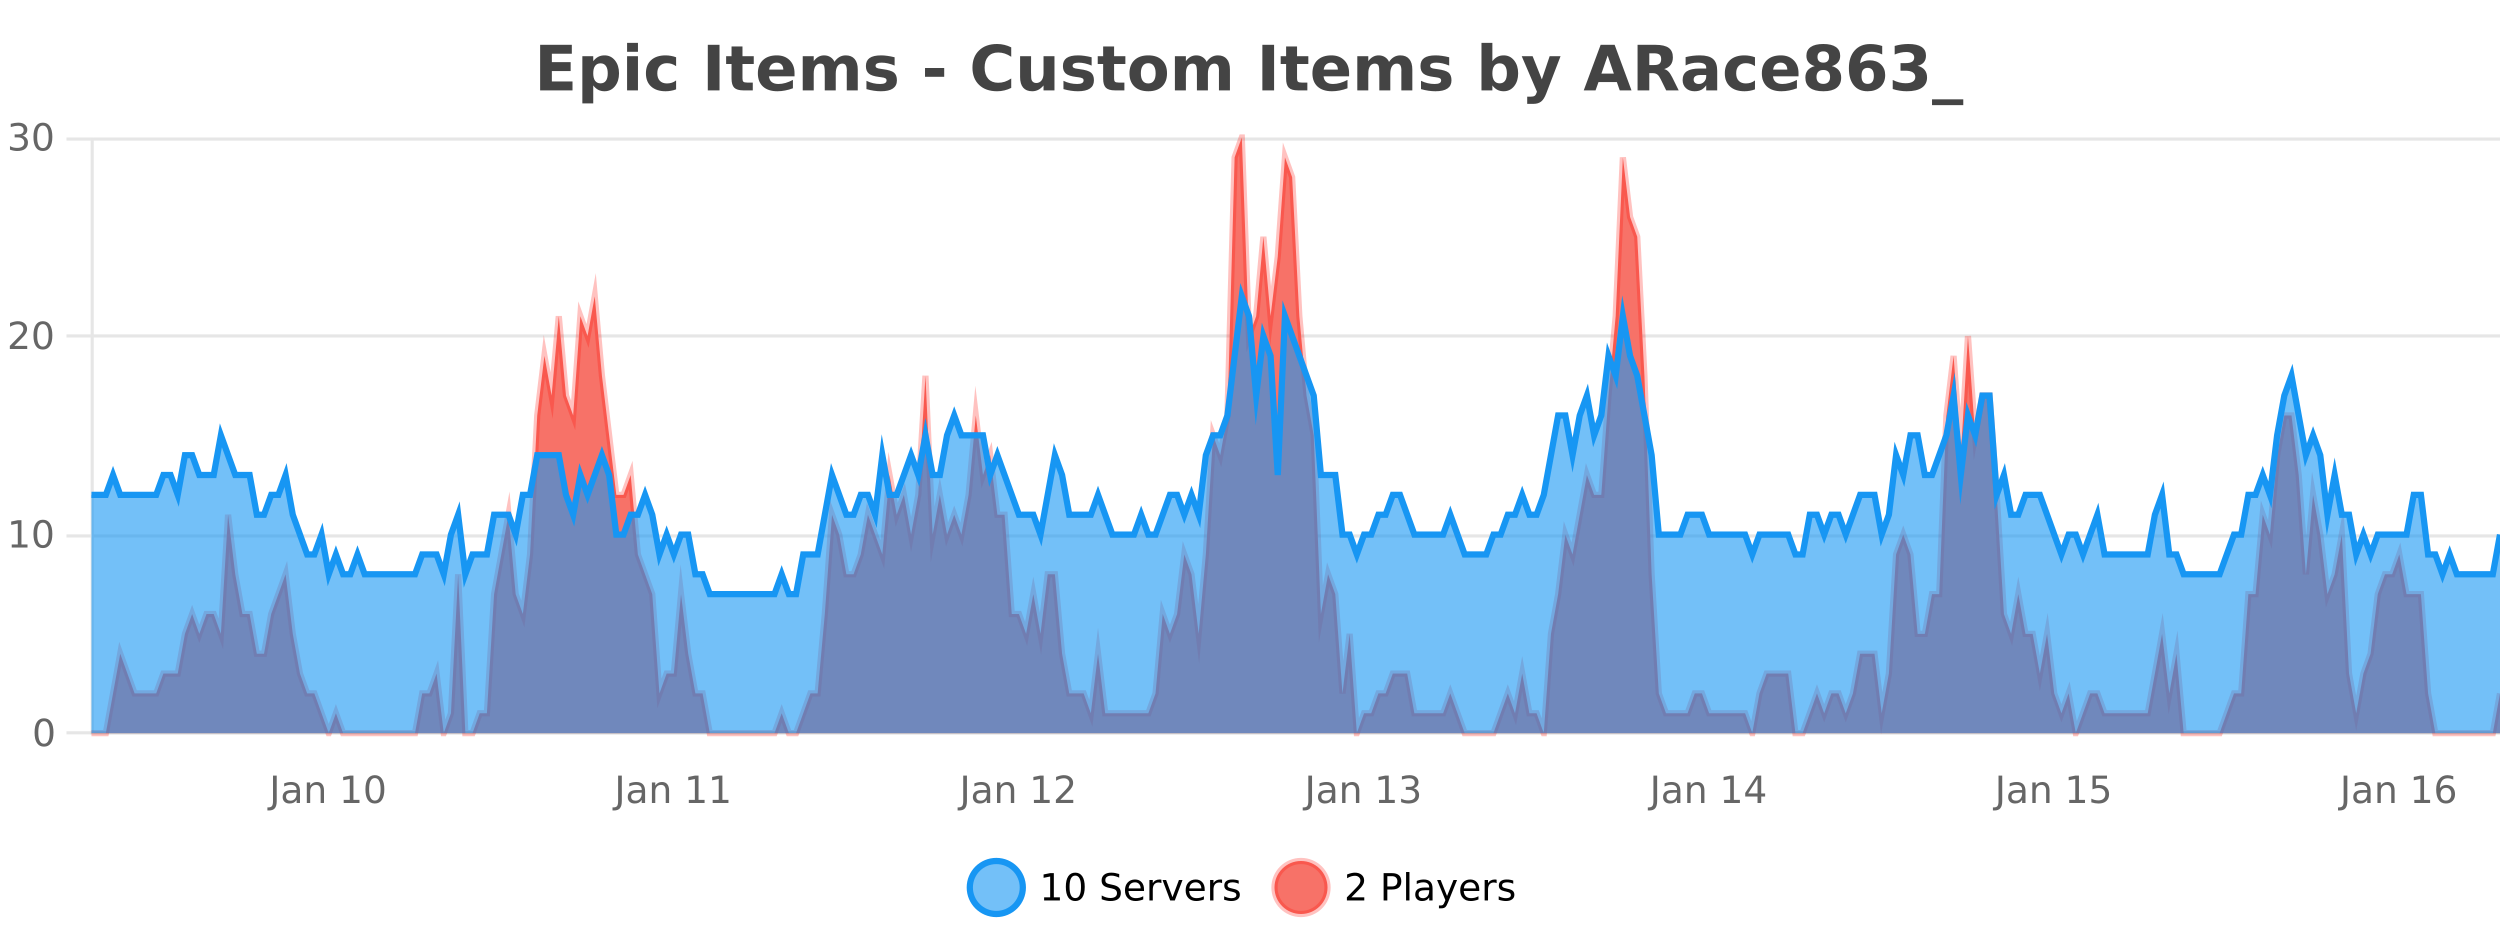 <?xml version="1.0" encoding="UTF-8"?>
<svg xmlns="http://www.w3.org/2000/svg" xmlns:xlink="http://www.w3.org/1999/xlink" width="800pt" height="300pt" viewBox="0 0 800 300" version="1.1">
<defs>
<clipPath id="clip1">
  <path d="M 282 263 L 356 263 L 356 300 L 282 300 Z M 282 263 "/>
</clipPath>
<clipPath id="clip2">
  <path d="M 379 263 L 454 263 L 454 300 L 379 300 Z M 379 263 "/>
</clipPath>
<clipPath id="clip3">
  <path d="M 29.27 44 L 800 44 L 800 234.602 L 29.27 234.602 Z M 29.27 44 "/>
</clipPath>
<clipPath id="clip4">
  <path d="M 28.27 43 L 800 43 L 800 235.602 L 28.27 235.602 Z M 28.27 43 "/>
</clipPath>
<clipPath id="clip5">
  <path d="M 29.27 94 L 800 94 L 800 234.602 L 29.27 234.602 Z M 29.27 94 "/>
</clipPath>
<clipPath id="clip6">
  <path d="M 28.27 66 L 800 66 L 800 219 L 28.27 219 Z M 28.27 66 "/>
</clipPath>
</defs>
<g id="surface28921">
<rect x="0" y="0" width="800" height="300" style="fill:rgb(100%,100%,100%);fill-opacity:1;stroke:none;"/>
<path style="fill:none;stroke-width:1;stroke-linecap:butt;stroke-linejoin:miter;stroke:rgb(0%,0%,0%);stroke-opacity:0.098;stroke-miterlimit:10;" d="M 30 234.5 L 800 234.5 "/>
<path style="fill:none;stroke-width:1;stroke-linecap:butt;stroke-linejoin:miter;stroke:rgb(0%,0%,0%);stroke-opacity:0.098;stroke-miterlimit:10;" d="M 21.27 234.5 L 29 234.5 "/>
<path style="fill:none;stroke-width:1;stroke-linecap:butt;stroke-linejoin:miter;stroke:rgb(0%,0%,0%);stroke-opacity:0.098;stroke-miterlimit:10;" d="M 30 171.5 L 800 171.5 "/>
<path style="fill:none;stroke-width:1;stroke-linecap:butt;stroke-linejoin:miter;stroke:rgb(0%,0%,0%);stroke-opacity:0.098;stroke-miterlimit:10;" d="M 21.27 171.5 L 29 171.5 "/>
<path style="fill:none;stroke-width:1;stroke-linecap:butt;stroke-linejoin:miter;stroke:rgb(0%,0%,0%);stroke-opacity:0.098;stroke-miterlimit:10;" d="M 30 107.5 L 800 107.5 "/>
<path style="fill:none;stroke-width:1;stroke-linecap:butt;stroke-linejoin:miter;stroke:rgb(0%,0%,0%);stroke-opacity:0.098;stroke-miterlimit:10;" d="M 21.27 107.5 L 29 107.5 "/>
<path style="fill:none;stroke-width:1;stroke-linecap:butt;stroke-linejoin:miter;stroke:rgb(0%,0%,0%);stroke-opacity:0.098;stroke-miterlimit:10;" d="M 30 44.5 L 800 44.5 "/>
<path style="fill:none;stroke-width:1;stroke-linecap:butt;stroke-linejoin:miter;stroke:rgb(0%,0%,0%);stroke-opacity:0.098;stroke-miterlimit:10;" d="M 21.27 44.5 L 29 44.5 "/>
<path style=" stroke:none;fill-rule:nonzero;fill:rgb(9.02%,58.824%,95.294%);fill-opacity:0.6;" d="M 327.305 284 C 327.305 288.688 323.508 292.484 318.82 292.484 C 314.133 292.484 310.336 288.688 310.336 284 C 310.336 279.312 314.133 275.516 318.82 275.516 C 323.508 275.516 327.305 279.312 327.305 284 Z M 327.305 284 "/>
<g clip-path="url(#clip1)" clip-rule="nonzero">
<path style="fill:none;stroke-width:2;stroke-linecap:butt;stroke-linejoin:miter;stroke:rgb(9.02%,58.824%,95.294%);stroke-opacity:1;stroke-miterlimit:10;" d="M 327.305 284 C 327.305 288.688 323.508 292.484 318.82 292.484 C 314.133 292.484 310.336 288.688 310.336 284 C 310.336 279.312 314.133 275.516 318.82 275.516 C 323.508 275.516 327.305 279.312 327.305 284 Z M 327.305 284 "/>
</g>
<path style=" stroke:none;fill-rule:nonzero;fill:rgb(0%,0%,0%);fill-opacity:1;" d="M 334.117 287.156 L 336.055 287.156 L 336.055 280.484 L 333.945 280.906 L 333.945 279.828 L 336.039 279.406 L 337.227 279.406 L 337.227 287.156 L 339.164 287.156 L 339.164 288.156 L 334.117 288.156 Z M 344.082 280.188 C 343.477 280.188 343.02 280.492 342.707 281.094 C 342.402 281.688 342.254 282.59 342.254 283.797 C 342.254 284.996 342.402 285.898 342.707 286.5 C 343.02 287.094 343.477 287.391 344.082 287.391 C 344.695 287.391 345.152 287.094 345.457 286.5 C 345.77 285.898 345.926 284.996 345.926 283.797 C 345.926 282.59 345.77 281.688 345.457 281.094 C 345.152 280.492 344.695 280.188 344.082 280.188 Z M 344.082 279.25 C 345.059 279.25 345.809 279.641 346.332 280.422 C 346.852 281.195 347.113 282.32 347.113 283.797 C 347.113 285.266 346.852 286.391 346.332 287.172 C 345.809 287.945 345.059 288.328 344.082 288.328 C 343.102 288.328 342.352 287.945 341.832 287.172 C 341.32 286.391 341.066 285.266 341.066 283.797 C 341.066 282.32 341.32 281.195 341.832 280.422 C 342.352 279.641 343.102 279.25 344.082 279.25 Z M 358.141 279.688 L 358.141 280.844 C 357.691 280.637 357.266 280.48 356.859 280.375 C 356.461 280.262 356.082 280.203 355.719 280.203 C 355.07 280.203 354.57 280.328 354.219 280.578 C 353.875 280.828 353.703 281.188 353.703 281.656 C 353.703 282.043 353.816 282.336 354.047 282.531 C 354.273 282.73 354.719 282.887 355.375 283 L 356.078 283.156 C 356.961 283.324 357.613 283.621 358.031 284.047 C 358.457 284.465 358.672 285.027 358.672 285.734 C 358.672 286.59 358.383 287.234 357.812 287.672 C 357.25 288.109 356.414 288.328 355.312 288.328 C 354.906 288.328 354.469 288.281 354 288.188 C 353.531 288.094 353.047 287.953 352.547 287.766 L 352.547 286.547 C 353.023 286.82 353.492 287.023 353.953 287.156 C 354.422 287.293 354.875 287.359 355.312 287.359 C 355.988 287.359 356.508 287.23 356.875 286.969 C 357.25 286.699 357.438 286.32 357.438 285.828 C 357.438 285.402 357.301 285.07 357.031 284.828 C 356.77 284.578 356.336 284.398 355.734 284.281 L 355.016 284.141 C 354.129 283.965 353.488 283.688 353.094 283.312 C 352.707 282.938 352.516 282.418 352.516 281.75 C 352.516 280.969 352.785 280.359 353.328 279.922 C 353.867 279.477 354.617 279.25 355.578 279.25 C 355.992 279.25 356.41 279.289 356.828 279.359 C 357.254 279.434 357.691 279.543 358.141 279.688 Z M 366.086 284.609 L 366.086 285.125 L 361.117 285.125 C 361.168 285.875 361.391 286.445 361.789 286.828 C 362.195 287.215 362.75 287.406 363.461 287.406 C 363.875 287.406 364.277 287.359 364.664 287.266 C 365.059 287.164 365.449 287.008 365.836 286.797 L 365.836 287.828 C 365.438 287.984 365.039 288.105 364.633 288.188 C 364.227 288.281 363.812 288.328 363.398 288.328 C 362.355 288.328 361.527 288.027 360.914 287.422 C 360.297 286.809 359.992 285.98 359.992 284.938 C 359.992 283.867 360.281 283.016 360.867 282.391 C 361.449 281.758 362.23 281.438 363.211 281.438 C 364.094 281.438 364.793 281.727 365.305 282.297 C 365.824 282.859 366.086 283.633 366.086 284.609 Z M 365.008 284.281 C 364.996 283.699 364.828 283.23 364.508 282.875 C 364.184 282.523 363.758 282.344 363.227 282.344 C 362.621 282.344 362.137 282.516 361.773 282.859 C 361.418 283.203 361.215 283.684 361.164 284.297 Z M 371.656 282.594 C 371.531 282.531 371.395 282.484 371.25 282.453 C 371.113 282.414 370.957 282.391 370.781 282.391 C 370.176 282.391 369.707 282.59 369.375 282.984 C 369.051 283.383 368.891 283.953 368.891 284.703 L 368.891 288.156 L 367.812 288.156 L 367.812 281.594 L 368.891 281.594 L 368.891 282.609 C 369.117 282.215 369.414 281.922 369.781 281.734 C 370.145 281.539 370.586 281.438 371.109 281.438 C 371.18 281.438 371.258 281.445 371.344 281.453 C 371.438 281.465 371.535 281.48 371.641 281.5 Z M 372.012 281.594 L 373.152 281.594 L 375.199 287.094 L 377.262 281.594 L 378.402 281.594 L 375.934 288.156 L 374.465 288.156 Z M 385.504 284.609 L 385.504 285.125 L 380.535 285.125 C 380.586 285.875 380.809 286.445 381.207 286.828 C 381.613 287.215 382.168 287.406 382.879 287.406 C 383.293 287.406 383.695 287.359 384.082 287.266 C 384.477 287.164 384.867 287.008 385.254 286.797 L 385.254 287.828 C 384.855 287.984 384.457 288.105 384.051 288.188 C 383.645 288.281 383.23 288.328 382.816 288.328 C 381.773 288.328 380.945 288.027 380.332 287.422 C 379.715 286.809 379.41 285.98 379.41 284.938 C 379.41 283.867 379.699 283.016 380.285 282.391 C 380.867 281.758 381.648 281.438 382.629 281.438 C 383.512 281.438 384.211 281.727 384.723 282.297 C 385.242 282.859 385.504 283.633 385.504 284.609 Z M 384.426 284.281 C 384.414 283.699 384.246 283.23 383.926 282.875 C 383.602 282.523 383.176 282.344 382.645 282.344 C 382.039 282.344 381.555 282.516 381.191 282.859 C 380.836 283.203 380.633 283.684 380.582 284.297 Z M 391.074 282.594 C 390.949 282.531 390.812 282.484 390.668 282.453 C 390.531 282.414 390.375 282.391 390.199 282.391 C 389.594 282.391 389.125 282.59 388.793 282.984 C 388.469 283.383 388.309 283.953 388.309 284.703 L 388.309 288.156 L 387.23 288.156 L 387.23 281.594 L 388.309 281.594 L 388.309 282.609 C 388.535 282.215 388.832 281.922 389.199 281.734 C 389.562 281.539 390.004 281.438 390.527 281.438 C 390.598 281.438 390.676 281.445 390.762 281.453 C 390.855 281.465 390.953 281.48 391.059 281.5 Z M 396.383 281.781 L 396.383 282.812 C 396.078 282.656 395.762 282.543 395.43 282.469 C 395.105 282.387 394.766 282.344 394.414 282.344 C 393.883 282.344 393.48 282.43 393.211 282.594 C 392.938 282.75 392.805 282.996 392.805 283.328 C 392.805 283.578 392.898 283.777 393.086 283.922 C 393.281 284.059 393.672 284.188 394.258 284.312 L 394.617 284.406 C 395.387 284.562 395.934 284.793 396.258 285.094 C 396.578 285.398 396.742 285.812 396.742 286.344 C 396.742 286.961 396.496 287.445 396.008 287.797 C 395.527 288.152 394.867 288.328 394.023 288.328 C 393.668 288.328 393.297 288.289 392.914 288.219 C 392.539 288.156 392.141 288.059 391.727 287.922 L 391.727 286.797 C 392.121 287.008 392.512 287.164 392.898 287.266 C 393.281 287.371 393.668 287.422 394.055 287.422 C 394.555 287.422 394.938 287.34 395.211 287.172 C 395.492 286.996 395.633 286.746 395.633 286.422 C 395.633 286.133 395.531 285.906 395.336 285.75 C 395.137 285.594 394.703 285.445 394.039 285.297 L 393.664 285.219 C 392.996 285.074 392.512 284.855 392.211 284.562 C 391.918 284.273 391.773 283.875 391.773 283.375 C 391.773 282.75 391.992 282.273 392.43 281.938 C 392.867 281.605 393.484 281.438 394.289 281.438 C 394.684 281.438 395.059 281.469 395.414 281.531 C 395.766 281.586 396.09 281.668 396.383 281.781 Z M 328.82 277.016 "/>
<path style=" stroke:none;fill-rule:nonzero;fill:rgb(96.863%,44.706%,40.784%);fill-opacity:1;" d="M 424.809 284 C 424.809 288.688 421.008 292.484 416.32 292.484 C 411.637 292.484 407.836 288.688 407.836 284 C 407.836 279.312 411.637 275.516 416.32 275.516 C 421.008 275.516 424.809 279.312 424.809 284 Z M 424.809 284 "/>
<g clip-path="url(#clip2)" clip-rule="nonzero">
<path style="fill:none;stroke-width:2;stroke-linecap:butt;stroke-linejoin:miter;stroke:rgb(100%,4.706%,0%);stroke-opacity:0.247;stroke-miterlimit:10;" d="M 424.809 284 C 424.809 288.688 421.008 292.484 416.32 292.484 C 411.637 292.484 407.836 288.688 407.836 284 C 407.836 279.312 411.637 275.516 416.32 275.516 C 421.008 275.516 424.809 279.312 424.809 284 Z M 424.809 284 "/>
</g>
<path style=" stroke:none;fill-rule:nonzero;fill:rgb(0%,0%,0%);fill-opacity:1;" d="M 432.43 287.156 L 436.57 287.156 L 436.57 288.156 L 431.008 288.156 L 431.008 287.156 C 431.453 286.699 432.062 286.078 432.836 285.297 C 433.617 284.508 434.105 283.996 434.305 283.766 C 434.688 283.352 434.953 282.996 435.102 282.703 C 435.258 282.402 435.336 282.109 435.336 281.828 C 435.336 281.359 435.168 280.98 434.836 280.688 C 434.512 280.398 434.09 280.25 433.57 280.25 C 433.195 280.25 432.797 280.312 432.383 280.438 C 431.977 280.562 431.539 280.762 431.07 281.031 L 431.07 279.828 C 431.547 279.641 431.992 279.5 432.398 279.406 C 432.812 279.305 433.195 279.25 433.539 279.25 C 434.445 279.25 435.168 279.48 435.711 279.938 C 436.25 280.387 436.523 280.992 436.523 281.75 C 436.523 282.105 436.453 282.445 436.32 282.766 C 436.184 283.09 435.938 283.469 435.586 283.906 C 435.48 284.023 435.168 284.352 434.648 284.891 C 434.125 285.434 433.387 286.188 432.43 287.156 Z M 443.945 280.375 L 443.945 283.672 L 445.43 283.672 C 445.98 283.672 446.406 283.531 446.711 283.25 C 447.012 282.961 447.164 282.547 447.164 282.016 C 447.164 281.496 447.012 281.094 446.711 280.812 C 446.406 280.523 445.98 280.375 445.43 280.375 Z M 442.758 279.406 L 445.43 279.406 C 446.418 279.406 447.164 279.633 447.664 280.078 C 448.164 280.516 448.414 281.164 448.414 282.016 C 448.414 282.883 448.164 283.539 447.664 283.984 C 447.164 284.422 446.418 284.641 445.43 284.641 L 443.945 284.641 L 443.945 288.156 L 442.758 288.156 Z M 449.945 279.031 L 451.023 279.031 L 451.023 288.156 L 449.945 288.156 Z M 456.266 284.859 C 455.398 284.859 454.797 284.961 454.453 285.156 C 454.117 285.355 453.953 285.695 453.953 286.172 C 453.953 286.559 454.078 286.867 454.328 287.094 C 454.586 287.312 454.93 287.422 455.359 287.422 C 455.961 287.422 456.441 287.215 456.797 286.797 C 457.16 286.371 457.344 285.805 457.344 285.094 L 457.344 284.859 Z M 458.422 284.406 L 458.422 288.156 L 457.344 288.156 L 457.344 287.156 C 457.094 287.555 456.785 287.852 456.422 288.047 C 456.055 288.234 455.609 288.328 455.078 288.328 C 454.398 288.328 453.863 288.141 453.469 287.766 C 453.07 287.383 452.875 286.875 452.875 286.25 C 452.875 285.512 453.117 284.953 453.609 284.578 C 454.109 284.203 454.848 284.016 455.828 284.016 L 457.344 284.016 L 457.344 283.906 C 457.344 283.406 457.176 283.023 456.844 282.75 C 456.52 282.48 456.066 282.344 455.484 282.344 C 455.109 282.344 454.738 282.391 454.375 282.484 C 454.02 282.578 453.68 282.715 453.359 282.891 L 453.359 281.891 C 453.754 281.734 454.133 281.621 454.5 281.547 C 454.875 281.477 455.238 281.438 455.594 281.438 C 456.539 281.438 457.25 281.684 457.719 282.172 C 458.188 282.664 458.422 283.406 458.422 284.406 Z M 463.367 288.766 C 463.062 289.547 462.766 290.055 462.477 290.297 C 462.184 290.535 461.797 290.656 461.32 290.656 L 460.461 290.656 L 460.461 289.75 L 461.086 289.75 C 461.387 289.75 461.617 289.676 461.773 289.531 C 461.938 289.395 462.121 289.066 462.32 288.547 L 462.523 288.047 L 459.867 281.594 L 461.008 281.594 L 463.055 286.719 L 465.117 281.594 L 466.258 281.594 Z M 473.359 284.609 L 473.359 285.125 L 468.391 285.125 C 468.441 285.875 468.664 286.445 469.062 286.828 C 469.469 287.215 470.023 287.406 470.734 287.406 C 471.148 287.406 471.551 287.359 471.938 287.266 C 472.332 287.164 472.723 287.008 473.109 286.797 L 473.109 287.828 C 472.711 287.984 472.312 288.105 471.906 288.188 C 471.5 288.281 471.086 288.328 470.672 288.328 C 469.629 288.328 468.801 288.027 468.188 287.422 C 467.57 286.809 467.266 285.98 467.266 284.938 C 467.266 283.867 467.555 283.016 468.141 282.391 C 468.723 281.758 469.504 281.438 470.484 281.438 C 471.367 281.438 472.066 281.727 472.578 282.297 C 473.098 282.859 473.359 283.633 473.359 284.609 Z M 472.281 284.281 C 472.27 283.699 472.102 283.23 471.781 282.875 C 471.457 282.523 471.031 282.344 470.5 282.344 C 469.895 282.344 469.41 282.516 469.047 282.859 C 468.691 283.203 468.488 283.684 468.438 284.297 Z M 478.93 282.594 C 478.805 282.531 478.668 282.484 478.523 282.453 C 478.387 282.414 478.23 282.391 478.055 282.391 C 477.449 282.391 476.98 282.59 476.648 282.984 C 476.324 283.383 476.164 283.953 476.164 284.703 L 476.164 288.156 L 475.086 288.156 L 475.086 281.594 L 476.164 281.594 L 476.164 282.609 C 476.391 282.215 476.688 281.922 477.055 281.734 C 477.418 281.539 477.859 281.438 478.383 281.438 C 478.453 281.438 478.531 281.445 478.617 281.453 C 478.711 281.465 478.809 281.48 478.914 281.5 Z M 484.238 281.781 L 484.238 282.812 C 483.934 282.656 483.617 282.543 483.285 282.469 C 482.961 282.387 482.621 282.344 482.27 282.344 C 481.738 282.344 481.336 282.43 481.066 282.594 C 480.793 282.75 480.66 282.996 480.66 283.328 C 480.66 283.578 480.754 283.777 480.941 283.922 C 481.137 284.059 481.527 284.188 482.113 284.312 L 482.473 284.406 C 483.242 284.562 483.789 284.793 484.113 285.094 C 484.434 285.398 484.598 285.812 484.598 286.344 C 484.598 286.961 484.352 287.445 483.863 287.797 C 483.383 288.152 482.723 288.328 481.879 288.328 C 481.523 288.328 481.152 288.289 480.77 288.219 C 480.395 288.156 479.996 288.059 479.582 287.922 L 479.582 286.797 C 479.977 287.008 480.367 287.164 480.754 287.266 C 481.137 287.371 481.523 287.422 481.91 287.422 C 482.41 287.422 482.793 287.34 483.066 287.172 C 483.348 286.996 483.488 286.746 483.488 286.422 C 483.488 286.133 483.387 285.906 483.191 285.75 C 482.992 285.594 482.559 285.445 481.895 285.297 L 481.52 285.219 C 480.852 285.074 480.367 284.855 480.066 284.562 C 479.773 284.273 479.629 283.875 479.629 283.375 C 479.629 282.75 479.848 282.273 480.285 281.938 C 480.723 281.605 481.34 281.438 482.145 281.438 C 482.539 281.438 482.914 281.469 483.27 281.531 C 483.621 281.586 483.945 281.668 484.238 281.781 Z M 426.32 277.016 "/>
<path style=" stroke:none;fill-rule:nonzero;fill:rgb(26.667%,26.667%,26.667%);fill-opacity:1;" d="M 172.844 14.344 L 182.984 14.344 L 182.984 17.188 L 176.594 17.188 L 176.594 19.891 L 182.609 19.891 L 182.609 22.734 L 176.594 22.734 L 176.594 26.078 L 183.203 26.078 L 183.203 28.922 L 172.844 28.922 Z M 189.836 27.344 L 189.836 33.078 L 186.352 33.078 L 186.352 17.984 L 189.836 17.984 L 189.836 19.578 C 190.324 18.945 190.859 18.477 191.445 18.172 C 192.027 17.871 192.699 17.719 193.461 17.719 C 194.812 17.719 195.922 18.258 196.789 19.328 C 197.652 20.402 198.086 21.781 198.086 23.469 C 198.086 25.148 197.652 26.523 196.789 27.594 C 195.922 28.668 194.812 29.203 193.461 29.203 C 192.699 29.203 192.027 29.051 191.445 28.75 C 190.859 28.449 190.324 27.98 189.836 27.344 Z M 192.164 20.266 C 191.414 20.266 190.836 20.543 190.43 21.094 C 190.031 21.637 189.836 22.43 189.836 23.469 C 189.836 24.5 190.031 25.293 190.43 25.844 C 190.836 26.398 191.414 26.672 192.164 26.672 C 192.914 26.672 193.484 26.402 193.883 25.859 C 194.277 25.309 194.477 24.512 194.477 23.469 C 194.477 22.43 194.277 21.637 193.883 21.094 C 193.484 20.543 192.914 20.266 192.164 20.266 Z M 200.664 17.984 L 204.148 17.984 L 204.148 28.922 L 200.664 28.922 Z M 200.664 13.719 L 204.148 13.719 L 204.148 16.578 L 200.664 16.578 Z M 216.352 18.328 L 216.352 21.172 C 215.883 20.852 215.406 20.609 214.93 20.453 C 214.449 20.297 213.949 20.219 213.43 20.219 C 212.461 20.219 211.699 20.508 211.148 21.078 C 210.605 21.641 210.336 22.438 210.336 23.469 C 210.336 24.492 210.605 25.289 211.148 25.859 C 211.699 26.422 212.461 26.703 213.43 26.703 C 213.98 26.703 214.5 26.625 214.992 26.469 C 215.48 26.305 215.934 26.059 216.352 25.734 L 216.352 28.594 C 215.809 28.805 215.258 28.953 214.695 29.047 C 214.133 29.148 213.562 29.203 212.992 29.203 C 211.023 29.203 209.48 28.699 208.367 27.688 C 207.25 26.68 206.695 25.273 206.695 23.469 C 206.695 21.656 207.25 20.246 208.367 19.234 C 209.48 18.227 211.023 17.719 212.992 17.719 C 213.562 17.719 214.125 17.773 214.68 17.875 C 215.242 17.969 215.797 18.121 216.352 18.328 Z M 226.496 14.344 L 230.246 14.344 L 230.246 28.922 L 226.496 28.922 Z M 237.594 14.875 L 237.594 17.984 L 241.203 17.984 L 241.203 20.484 L 237.594 20.484 L 237.594 25.125 C 237.594 25.637 237.691 25.98 237.891 26.156 C 238.098 26.336 238.5 26.422 239.094 26.422 L 240.891 26.422 L 240.891 28.922 L 237.891 28.922 C 236.516 28.922 235.535 28.637 234.953 28.062 C 234.379 27.48 234.094 26.5 234.094 25.125 L 234.094 20.484 L 232.359 20.484 L 232.359 17.984 L 234.094 17.984 L 234.094 14.875 Z M 254.25 23.422 L 254.25 24.422 L 246.078 24.422 C 246.16 25.246 246.457 25.859 246.969 26.266 C 247.477 26.672 248.188 26.875 249.094 26.875 C 249.832 26.875 250.586 26.766 251.359 26.547 C 252.129 26.328 252.922 26 253.734 25.562 L 253.734 28.25 C 252.91 28.562 252.082 28.797 251.25 28.953 C 250.426 29.117 249.602 29.203 248.781 29.203 C 246.801 29.203 245.258 28.703 244.156 27.703 C 243.062 26.695 242.516 25.281 242.516 23.469 C 242.516 21.68 243.051 20.273 244.125 19.25 C 245.207 18.23 246.691 17.719 248.578 17.719 C 250.297 17.719 251.672 18.242 252.703 19.281 C 253.734 20.312 254.25 21.695 254.25 23.422 Z M 250.656 22.266 C 250.656 21.602 250.461 21.062 250.078 20.656 C 249.691 20.25 249.188 20.047 248.562 20.047 C 247.883 20.047 247.332 20.242 246.906 20.625 C 246.488 21 246.227 21.547 246.125 22.266 Z M 267.031 19.797 C 267.477 19.121 268.004 18.605 268.609 18.25 C 269.223 17.898 269.895 17.719 270.625 17.719 C 271.875 17.719 272.828 18.109 273.484 18.891 C 274.148 19.664 274.484 20.789 274.484 22.266 L 274.484 28.922 L 270.969 28.922 L 270.969 23.219 C 270.969 23.137 270.969 23.047 270.969 22.953 C 270.977 22.859 270.984 22.73 270.984 22.562 C 270.984 21.793 270.867 21.234 270.641 20.891 C 270.41 20.539 270.039 20.359 269.531 20.359 C 268.875 20.359 268.363 20.637 268 21.188 C 267.633 21.73 267.445 22.516 267.438 23.547 L 267.438 28.922 L 263.922 28.922 L 263.922 23.219 C 263.922 22.012 263.816 21.234 263.609 20.891 C 263.398 20.539 263.031 20.359 262.5 20.359 C 261.82 20.359 261.301 20.637 260.938 21.188 C 260.57 21.73 260.391 22.516 260.391 23.547 L 260.391 28.922 L 256.875 28.922 L 256.875 17.984 L 260.391 17.984 L 260.391 19.578 C 260.828 18.965 261.32 18.5 261.875 18.188 C 262.426 17.875 263.039 17.719 263.719 17.719 C 264.469 17.719 265.133 17.902 265.719 18.266 C 266.301 18.633 266.738 19.141 267.031 19.797 Z M 286.277 18.328 L 286.277 20.984 C 285.535 20.672 284.816 20.438 284.121 20.281 C 283.422 20.125 282.762 20.047 282.137 20.047 C 281.48 20.047 280.988 20.133 280.668 20.297 C 280.344 20.465 280.184 20.719 280.184 21.062 C 280.184 21.344 280.301 21.559 280.543 21.703 C 280.793 21.852 281.23 21.961 281.855 22.031 L 282.48 22.125 C 284.27 22.355 285.473 22.73 286.09 23.25 C 286.703 23.773 287.012 24.59 287.012 25.703 C 287.012 26.871 286.578 27.746 285.715 28.328 C 284.859 28.914 283.582 29.203 281.887 29.203 C 281.156 29.203 280.406 29.145 279.637 29.031 C 278.863 28.918 278.074 28.746 277.262 28.516 L 277.262 25.859 C 277.957 26.203 278.672 26.461 279.402 26.625 C 280.129 26.793 280.875 26.875 281.637 26.875 C 282.324 26.875 282.84 26.781 283.184 26.594 C 283.527 26.406 283.699 26.125 283.699 25.75 C 283.699 25.438 283.578 25.211 283.34 25.062 C 283.098 24.906 282.625 24.789 281.918 24.703 L 281.309 24.625 C 279.746 24.43 278.652 24.07 278.027 23.547 C 277.402 23.016 277.09 22.215 277.09 21.141 C 277.09 19.984 277.484 19.125 278.277 18.562 C 279.078 18 280.297 17.719 281.934 17.719 C 282.578 17.719 283.254 17.773 283.965 17.875 C 284.672 17.969 285.441 18.121 286.277 18.328 Z M 296.004 21.75 L 302.145 21.75 L 302.145 24.578 L 296.004 24.578 Z M 323.594 28.125 C 322.895 28.48 322.172 28.746 321.422 28.922 C 320.68 29.109 319.898 29.203 319.078 29.203 C 316.648 29.203 314.727 28.527 313.312 27.172 C 311.895 25.809 311.188 23.965 311.188 21.641 C 311.188 19.32 311.895 17.48 313.312 16.125 C 314.727 14.762 316.648 14.078 319.078 14.078 C 319.898 14.078 320.68 14.172 321.422 14.359 C 322.172 14.539 322.895 14.805 323.594 15.156 L 323.594 18.172 C 322.895 17.703 322.207 17.359 321.531 17.141 C 320.852 16.914 320.141 16.797 319.391 16.797 C 318.047 16.797 316.988 17.23 316.219 18.094 C 315.457 18.949 315.078 20.133 315.078 21.641 C 315.078 23.152 315.457 24.34 316.219 25.203 C 316.988 26.059 318.047 26.484 319.391 26.484 C 320.141 26.484 320.852 26.375 321.531 26.156 C 322.207 25.93 322.895 25.578 323.594 25.109 Z M 326.43 24.656 L 326.43 17.984 L 329.945 17.984 L 329.945 19.078 C 329.945 19.672 329.938 20.418 329.93 21.312 C 329.93 22.211 329.93 22.805 329.93 23.094 C 329.93 23.98 329.949 24.617 329.992 25 C 330.043 25.387 330.121 25.668 330.227 25.844 C 330.371 26.074 330.559 26.25 330.789 26.375 C 331.016 26.5 331.281 26.562 331.586 26.562 C 332.312 26.562 332.887 26.281 333.305 25.719 C 333.719 25.156 333.93 24.383 333.93 23.391 L 333.93 17.984 L 337.43 17.984 L 337.43 28.922 L 333.93 28.922 L 333.93 27.344 C 333.398 27.98 332.836 28.449 332.242 28.75 C 331.656 29.051 331.012 29.203 330.305 29.203 C 329.043 29.203 328.078 28.82 327.414 28.047 C 326.758 27.266 326.43 26.137 326.43 24.656 Z M 349.324 18.328 L 349.324 20.984 C 348.582 20.672 347.863 20.438 347.168 20.281 C 346.469 20.125 345.809 20.047 345.184 20.047 C 344.527 20.047 344.035 20.133 343.715 20.297 C 343.391 20.465 343.23 20.719 343.23 21.062 C 343.23 21.344 343.348 21.559 343.59 21.703 C 343.84 21.852 344.277 21.961 344.902 22.031 L 345.527 22.125 C 347.316 22.355 348.52 22.73 349.137 23.25 C 349.75 23.773 350.059 24.59 350.059 25.703 C 350.059 26.871 349.625 27.746 348.762 28.328 C 347.906 28.914 346.629 29.203 344.934 29.203 C 344.203 29.203 343.453 29.145 342.684 29.031 C 341.91 28.918 341.121 28.746 340.309 28.516 L 340.309 25.859 C 341.004 26.203 341.719 26.461 342.449 26.625 C 343.176 26.793 343.922 26.875 344.684 26.875 C 345.371 26.875 345.887 26.781 346.23 26.594 C 346.574 26.406 346.746 26.125 346.746 25.75 C 346.746 25.438 346.625 25.211 346.387 25.062 C 346.145 24.906 345.672 24.789 344.965 24.703 L 344.355 24.625 C 342.793 24.43 341.699 24.07 341.074 23.547 C 340.449 23.016 340.137 22.215 340.137 21.141 C 340.137 19.984 340.531 19.125 341.324 18.562 C 342.125 18 343.344 17.719 344.98 17.719 C 345.625 17.719 346.301 17.773 347.012 17.875 C 347.719 17.969 348.488 18.121 349.324 18.328 Z M 356.508 14.875 L 356.508 17.984 L 360.117 17.984 L 360.117 20.484 L 356.508 20.484 L 356.508 25.125 C 356.508 25.637 356.605 25.98 356.805 26.156 C 357.012 26.336 357.414 26.422 358.008 26.422 L 359.805 26.422 L 359.805 28.922 L 356.805 28.922 C 355.43 28.922 354.449 28.637 353.867 28.062 C 353.293 27.48 353.008 26.5 353.008 25.125 L 353.008 20.484 L 351.273 20.484 L 351.273 17.984 L 353.008 17.984 L 353.008 14.875 Z M 367.461 20.219 C 366.68 20.219 366.086 20.5 365.68 21.062 C 365.273 21.617 365.07 22.418 365.07 23.469 C 365.07 24.512 365.273 25.312 365.68 25.875 C 366.086 26.43 366.68 26.703 367.461 26.703 C 368.219 26.703 368.797 26.43 369.195 25.875 C 369.602 25.312 369.805 24.512 369.805 23.469 C 369.805 22.418 369.602 21.617 369.195 21.062 C 368.797 20.5 368.219 20.219 367.461 20.219 Z M 367.461 17.719 C 369.336 17.719 370.797 18.23 371.852 19.25 C 372.914 20.262 373.445 21.668 373.445 23.469 C 373.445 25.262 372.914 26.668 371.852 27.688 C 370.797 28.699 369.336 29.203 367.461 29.203 C 365.562 29.203 364.086 28.699 363.023 27.688 C 361.961 26.668 361.43 25.262 361.43 23.469 C 361.43 21.668 361.961 20.262 363.023 19.25 C 364.086 18.23 365.562 17.719 367.461 17.719 Z M 386.125 19.797 C 386.57 19.121 387.098 18.605 387.703 18.25 C 388.316 17.898 388.988 17.719 389.719 17.719 C 390.969 17.719 391.922 18.109 392.578 18.891 C 393.242 19.664 393.578 20.789 393.578 22.266 L 393.578 28.922 L 390.062 28.922 L 390.062 23.219 C 390.062 23.137 390.062 23.047 390.062 22.953 C 390.07 22.859 390.078 22.73 390.078 22.562 C 390.078 21.793 389.961 21.234 389.734 20.891 C 389.504 20.539 389.133 20.359 388.625 20.359 C 387.969 20.359 387.457 20.637 387.094 21.188 C 386.727 21.73 386.539 22.516 386.531 23.547 L 386.531 28.922 L 383.016 28.922 L 383.016 23.219 C 383.016 22.012 382.91 21.234 382.703 20.891 C 382.492 20.539 382.125 20.359 381.594 20.359 C 380.914 20.359 380.395 20.637 380.031 21.188 C 379.664 21.73 379.484 22.516 379.484 23.547 L 379.484 28.922 L 375.969 28.922 L 375.969 17.984 L 379.484 17.984 L 379.484 19.578 C 379.922 18.965 380.414 18.5 380.969 18.188 C 381.52 17.875 382.133 17.719 382.812 17.719 C 383.562 17.719 384.227 17.902 384.812 18.266 C 385.395 18.633 385.832 19.141 386.125 19.797 Z M 403.957 14.344 L 407.707 14.344 L 407.707 28.922 L 403.957 28.922 Z M 415.055 14.875 L 415.055 17.984 L 418.664 17.984 L 418.664 20.484 L 415.055 20.484 L 415.055 25.125 C 415.055 25.637 415.152 25.98 415.352 26.156 C 415.559 26.336 415.961 26.422 416.555 26.422 L 418.352 26.422 L 418.352 28.922 L 415.352 28.922 C 413.977 28.922 412.996 28.637 412.414 28.062 C 411.84 27.48 411.555 26.5 411.555 25.125 L 411.555 20.484 L 409.82 20.484 L 409.82 17.984 L 411.555 17.984 L 411.555 14.875 Z M 431.711 23.422 L 431.711 24.422 L 423.539 24.422 C 423.621 25.246 423.918 25.859 424.43 26.266 C 424.938 26.672 425.648 26.875 426.555 26.875 C 427.293 26.875 428.047 26.766 428.82 26.547 C 429.59 26.328 430.383 26 431.195 25.562 L 431.195 28.25 C 430.371 28.562 429.543 28.797 428.711 28.953 C 427.887 29.117 427.062 29.203 426.242 29.203 C 424.262 29.203 422.719 28.703 421.617 27.703 C 420.523 26.695 419.977 25.281 419.977 23.469 C 419.977 21.68 420.512 20.273 421.586 19.25 C 422.668 18.23 424.152 17.719 426.039 17.719 C 427.758 17.719 429.133 18.242 430.164 19.281 C 431.195 20.312 431.711 21.695 431.711 23.422 Z M 428.117 22.266 C 428.117 21.602 427.922 21.062 427.539 20.656 C 427.152 20.25 426.648 20.047 426.023 20.047 C 425.344 20.047 424.793 20.242 424.367 20.625 C 423.949 21 423.688 21.547 423.586 22.266 Z M 444.492 19.797 C 444.938 19.121 445.465 18.605 446.07 18.25 C 446.684 17.898 447.355 17.719 448.086 17.719 C 449.336 17.719 450.289 18.109 450.945 18.891 C 451.609 19.664 451.945 20.789 451.945 22.266 L 451.945 28.922 L 448.43 28.922 L 448.43 23.219 C 448.43 23.137 448.43 23.047 448.43 22.953 C 448.438 22.859 448.445 22.73 448.445 22.562 C 448.445 21.793 448.328 21.234 448.102 20.891 C 447.871 20.539 447.5 20.359 446.992 20.359 C 446.336 20.359 445.824 20.637 445.461 21.188 C 445.094 21.73 444.906 22.516 444.898 23.547 L 444.898 28.922 L 441.383 28.922 L 441.383 23.219 C 441.383 22.012 441.277 21.234 441.07 20.891 C 440.859 20.539 440.492 20.359 439.961 20.359 C 439.281 20.359 438.762 20.637 438.398 21.188 C 438.031 21.73 437.852 22.516 437.852 23.547 L 437.852 28.922 L 434.336 28.922 L 434.336 17.984 L 437.852 17.984 L 437.852 19.578 C 438.289 18.965 438.781 18.5 439.336 18.188 C 439.887 17.875 440.5 17.719 441.18 17.719 C 441.93 17.719 442.594 17.902 443.18 18.266 C 443.762 18.633 444.199 19.141 444.492 19.797 Z M 463.738 18.328 L 463.738 20.984 C 462.996 20.672 462.277 20.438 461.582 20.281 C 460.883 20.125 460.223 20.047 459.598 20.047 C 458.941 20.047 458.449 20.133 458.129 20.297 C 457.805 20.465 457.645 20.719 457.645 21.062 C 457.645 21.344 457.762 21.559 458.004 21.703 C 458.254 21.852 458.691 21.961 459.316 22.031 L 459.941 22.125 C 461.73 22.355 462.934 22.73 463.551 23.25 C 464.164 23.773 464.473 24.59 464.473 25.703 C 464.473 26.871 464.039 27.746 463.176 28.328 C 462.32 28.914 461.043 29.203 459.348 29.203 C 458.617 29.203 457.867 29.145 457.098 29.031 C 456.324 28.918 455.535 28.746 454.723 28.516 L 454.723 25.859 C 455.418 26.203 456.133 26.461 456.863 26.625 C 457.59 26.793 458.336 26.875 459.098 26.875 C 459.785 26.875 460.301 26.781 460.645 26.594 C 460.988 26.406 461.16 26.125 461.16 25.75 C 461.16 25.438 461.039 25.211 460.801 25.062 C 460.559 24.906 460.086 24.789 459.379 24.703 L 458.77 24.625 C 457.207 24.43 456.113 24.07 455.488 23.547 C 454.863 23.016 454.551 22.215 454.551 21.141 C 454.551 19.984 454.945 19.125 455.738 18.562 C 456.539 18 457.758 17.719 459.395 17.719 C 460.039 17.719 460.715 17.773 461.426 17.875 C 462.133 17.969 462.902 18.121 463.738 18.328 Z M 479.887 26.672 C 480.637 26.672 481.207 26.402 481.605 25.859 C 482 25.309 482.199 24.512 482.199 23.469 C 482.199 22.43 482 21.637 481.605 21.094 C 481.207 20.543 480.637 20.266 479.887 20.266 C 479.137 20.266 478.559 20.543 478.152 21.094 C 477.754 21.637 477.559 22.43 477.559 23.469 C 477.559 24.5 477.754 25.293 478.152 25.844 C 478.559 26.398 479.137 26.672 479.887 26.672 Z M 477.559 19.578 C 478.047 18.945 478.582 18.477 479.168 18.172 C 479.75 17.871 480.422 17.719 481.184 17.719 C 482.535 17.719 483.645 18.258 484.512 19.328 C 485.375 20.402 485.809 21.781 485.809 23.469 C 485.809 25.148 485.375 26.523 484.512 27.594 C 483.645 28.668 482.535 29.203 481.184 29.203 C 480.422 29.203 479.75 29.051 479.168 28.75 C 478.582 28.449 478.047 27.98 477.559 27.344 L 477.559 28.922 L 474.074 28.922 L 474.074 13.719 L 477.559 13.719 Z M 486.953 17.984 L 490.438 17.984 L 493.391 25.406 L 495.891 17.984 L 499.375 17.984 L 494.781 29.953 C 494.32 31.172 493.781 32.02 493.156 32.5 C 492.539 32.988 491.734 33.234 490.734 33.234 L 488.703 33.234 L 488.703 30.938 L 489.797 30.938 C 490.391 30.938 490.82 30.844 491.094 30.656 C 491.363 30.469 491.57 30.129 491.719 29.641 L 491.828 29.344 Z M 517.391 26.266 L 511.516 26.266 L 510.578 28.922 L 506.797 28.922 L 512.203 14.344 L 516.688 14.344 L 522.078 28.922 L 518.312 28.922 Z M 512.453 23.562 L 516.438 23.562 L 514.453 17.766 Z M 529.352 20.812 C 530.141 20.812 530.711 20.668 531.055 20.375 C 531.398 20.074 531.57 19.59 531.57 18.922 C 531.57 18.258 531.398 17.781 531.055 17.5 C 530.711 17.211 530.141 17.062 529.352 17.062 L 527.773 17.062 L 527.773 20.812 Z M 527.773 23.406 L 527.773 28.922 L 524.023 28.922 L 524.023 14.344 L 529.758 14.344 C 531.672 14.344 533.078 14.668 533.977 15.312 C 534.871 15.961 535.32 16.977 535.32 18.359 C 535.32 19.328 535.086 20.125 534.617 20.75 C 534.156 21.367 533.461 21.82 532.523 22.109 C 533.031 22.227 533.492 22.492 533.898 22.906 C 534.305 23.312 534.715 23.938 535.133 24.781 L 537.18 28.922 L 533.18 28.922 L 531.398 25.297 C 531.043 24.57 530.68 24.074 530.305 23.812 C 529.938 23.543 529.449 23.406 528.836 23.406 Z M 544.16 24 C 543.43 24 542.883 24.125 542.52 24.375 C 542.152 24.617 541.973 24.98 541.973 25.469 C 541.973 25.906 542.117 26.25 542.41 26.5 C 542.711 26.75 543.121 26.875 543.645 26.875 C 544.301 26.875 544.852 26.641 545.301 26.172 C 545.758 25.703 545.988 25.117 545.988 24.406 L 545.988 24 Z M 549.504 22.688 L 549.504 28.922 L 545.988 28.922 L 545.988 27.297 C 545.52 27.965 544.988 28.449 544.395 28.75 C 543.809 29.051 543.098 29.203 542.254 29.203 C 541.129 29.203 540.211 28.875 539.504 28.219 C 538.793 27.555 538.441 26.695 538.441 25.641 C 538.441 24.359 538.879 23.422 539.754 22.828 C 540.637 22.227 542.027 21.922 543.926 21.922 L 545.988 21.922 L 545.988 21.641 C 545.988 21.09 545.77 20.688 545.332 20.438 C 544.895 20.18 544.211 20.047 543.285 20.047 C 542.535 20.047 541.836 20.125 541.191 20.281 C 540.543 20.43 539.945 20.648 539.395 20.938 L 539.395 18.281 C 540.145 18.094 540.895 17.953 541.645 17.859 C 542.402 17.766 543.164 17.719 543.926 17.719 C 545.895 17.719 547.316 18.109 548.191 18.891 C 549.066 19.664 549.504 20.93 549.504 22.688 Z M 561.594 18.328 L 561.594 21.172 C 561.125 20.852 560.648 20.609 560.172 20.453 C 559.691 20.297 559.191 20.219 558.672 20.219 C 557.703 20.219 556.941 20.508 556.391 21.078 C 555.848 21.641 555.578 22.438 555.578 23.469 C 555.578 24.492 555.848 25.289 556.391 25.859 C 556.941 26.422 557.703 26.703 558.672 26.703 C 559.223 26.703 559.742 26.625 560.234 26.469 C 560.723 26.305 561.176 26.059 561.594 25.734 L 561.594 28.594 C 561.051 28.805 560.5 28.953 559.938 29.047 C 559.375 29.148 558.805 29.203 558.234 29.203 C 556.266 29.203 554.723 28.699 553.609 27.688 C 552.492 26.68 551.938 25.273 551.938 23.469 C 551.938 21.656 552.492 20.246 553.609 19.234 C 554.723 18.227 556.266 17.719 558.234 17.719 C 558.805 17.719 559.367 17.773 559.922 17.875 C 560.484 17.969 561.039 18.121 561.594 18.328 Z M 575.527 23.422 L 575.527 24.422 L 567.355 24.422 C 567.438 25.246 567.734 25.859 568.246 26.266 C 568.754 26.672 569.465 26.875 570.371 26.875 C 571.109 26.875 571.863 26.766 572.637 26.547 C 573.406 26.328 574.199 26 575.012 25.562 L 575.012 28.25 C 574.188 28.562 573.359 28.797 572.527 28.953 C 571.703 29.117 570.879 29.203 570.059 29.203 C 568.078 29.203 566.535 28.703 565.434 27.703 C 564.34 26.695 563.793 25.281 563.793 23.469 C 563.793 21.68 564.328 20.273 565.402 19.25 C 566.484 18.23 567.969 17.719 569.855 17.719 C 571.574 17.719 572.949 18.242 573.98 19.281 C 575.012 20.312 575.527 21.695 575.527 23.422 Z M 571.934 22.266 C 571.934 21.602 571.738 21.062 571.355 20.656 C 570.969 20.25 570.465 20.047 569.84 20.047 C 569.16 20.047 568.609 20.242 568.184 20.625 C 567.766 21 567.504 21.547 567.402 22.266 Z M 583.469 22.391 C 582.758 22.391 582.219 22.586 581.844 22.969 C 581.469 23.355 581.281 23.906 581.281 24.625 C 581.281 25.344 581.469 25.898 581.844 26.281 C 582.219 26.656 582.758 26.844 583.469 26.844 C 584.164 26.844 584.695 26.656 585.062 26.281 C 585.438 25.898 585.625 25.344 585.625 24.625 C 585.625 23.906 585.438 23.355 585.062 22.969 C 584.695 22.586 584.164 22.391 583.469 22.391 Z M 580.719 21.156 C 579.832 20.887 579.164 20.477 578.719 19.922 C 578.27 19.371 578.047 18.684 578.047 17.859 C 578.047 16.633 578.504 15.695 579.422 15.047 C 580.336 14.402 581.688 14.078 583.469 14.078 C 585.227 14.078 586.566 14.402 587.484 15.047 C 588.398 15.684 588.859 16.621 588.859 17.859 C 588.859 18.684 588.629 19.371 588.172 19.922 C 587.723 20.477 587.055 20.887 586.172 21.156 C 587.16 21.43 587.906 21.871 588.406 22.484 C 588.914 23.102 589.172 23.875 589.172 24.812 C 589.172 26.262 588.691 27.355 587.734 28.094 C 586.773 28.836 585.352 29.203 583.469 29.203 C 581.57 29.203 580.141 28.836 579.172 28.094 C 578.203 27.355 577.719 26.262 577.719 24.812 C 577.719 23.875 577.969 23.102 578.469 22.484 C 578.977 21.871 579.727 21.43 580.719 21.156 Z M 581.594 18.234 C 581.594 18.82 581.754 19.266 582.078 19.578 C 582.398 19.891 582.863 20.047 583.469 20.047 C 584.051 20.047 584.5 19.891 584.812 19.578 C 585.133 19.266 585.297 18.82 585.297 18.234 C 585.297 17.664 585.133 17.219 584.812 16.906 C 584.5 16.594 584.051 16.438 583.469 16.438 C 582.863 16.438 582.398 16.594 582.078 16.906 C 581.754 17.219 581.594 17.664 581.594 18.234 Z M 597.648 21.719 C 596.992 21.719 596.496 21.934 596.164 22.359 C 595.84 22.789 595.68 23.43 595.68 24.281 C 595.68 25.137 595.84 25.777 596.164 26.203 C 596.496 26.633 596.992 26.844 597.648 26.844 C 598.312 26.844 598.809 26.633 599.133 26.203 C 599.465 25.777 599.633 25.137 599.633 24.281 C 599.633 23.43 599.465 22.789 599.133 22.359 C 598.809 21.934 598.312 21.719 597.648 21.719 Z M 602.305 14.719 L 602.305 17.422 C 601.68 17.133 601.09 16.918 600.539 16.781 C 599.996 16.637 599.465 16.562 598.945 16.562 C 597.828 16.562 596.961 16.875 596.336 17.5 C 595.711 18.117 595.344 19.039 595.242 20.266 C 595.668 19.945 596.133 19.703 596.633 19.547 C 597.133 19.383 597.68 19.297 598.273 19.297 C 599.762 19.297 600.965 19.734 601.883 20.609 C 602.797 21.484 603.258 22.625 603.258 24.031 C 603.258 25.594 602.746 26.852 601.727 27.797 C 600.703 28.734 599.336 29.203 597.617 29.203 C 595.719 29.203 594.25 28.562 593.211 27.281 C 592.168 26 591.648 24.188 591.648 21.844 C 591.648 19.438 592.258 17.547 593.477 16.172 C 594.695 14.789 596.359 14.094 598.477 14.094 C 599.141 14.094 599.789 14.148 600.414 14.25 C 601.047 14.355 601.68 14.512 602.305 14.719 Z M 613.641 21.062 C 614.629 21.312 615.379 21.758 615.891 22.391 C 616.398 23.016 616.656 23.812 616.656 24.781 C 616.656 26.23 616.098 27.328 614.984 28.078 C 613.879 28.828 612.27 29.203 610.156 29.203 C 609.406 29.203 608.648 29.141 607.891 29.016 C 607.141 28.902 606.398 28.727 605.672 28.484 L 605.672 25.578 C 606.367 25.934 607.062 26.199 607.75 26.375 C 608.445 26.555 609.133 26.641 609.812 26.641 C 610.801 26.641 611.562 26.469 612.094 26.125 C 612.625 25.781 612.891 25.289 612.891 24.641 C 612.891 23.977 612.617 23.477 612.078 23.141 C 611.535 22.797 610.734 22.625 609.672 22.625 L 608.172 22.625 L 608.172 20.203 L 609.75 20.203 C 610.695 20.203 611.398 20.059 611.859 19.766 C 612.316 19.465 612.547 19.012 612.547 18.406 C 612.547 17.844 612.32 17.414 611.875 17.109 C 611.426 16.797 610.789 16.641 609.969 16.641 C 609.363 16.641 608.75 16.715 608.125 16.859 C 607.508 16.996 606.898 17.195 606.297 17.453 L 606.297 14.703 C 607.035 14.496 607.77 14.34 608.5 14.234 C 609.227 14.133 609.941 14.078 610.641 14.078 C 612.535 14.078 613.953 14.391 614.891 15.016 C 615.836 15.633 616.312 16.562 616.312 17.812 C 616.312 18.668 616.086 19.371 615.641 19.922 C 615.191 20.465 614.523 20.844 613.641 21.062 Z M 628.246 31.781 L 628.246 33.641 L 618.246 33.641 L 618.246 31.781 Z M 171 10.359 "/>
<path style="fill:none;stroke-width:1;stroke-linecap:butt;stroke-linejoin:miter;stroke:rgb(0%,0%,0%);stroke-opacity:0.098;stroke-miterlimit:10;" d="M 29 234.5 L 801 234.5 "/>
<path style=" stroke:none;fill-rule:nonzero;fill:rgb(40%,40%,40%);fill-opacity:1;" d="M 87.363 248.203 L 88.551 248.203 L 88.551 256.344 C 88.551 257.395 88.348 258.16 87.941 258.641 C 87.543 259.117 86.902 259.359 86.02 259.359 L 85.566 259.359 L 85.566 258.359 L 85.941 258.359 C 86.461 258.359 86.824 258.211 87.035 257.922 C 87.254 257.629 87.363 257.102 87.363 256.344 Z M 93.84 253.656 C 92.973 253.656 92.371 253.758 92.027 253.953 C 91.691 254.152 91.527 254.492 91.527 254.969 C 91.527 255.355 91.652 255.664 91.902 255.891 C 92.16 256.109 92.504 256.219 92.934 256.219 C 93.535 256.219 94.016 256.012 94.371 255.594 C 94.734 255.168 94.918 254.602 94.918 253.891 L 94.918 253.656 Z M 95.996 253.203 L 95.996 256.953 L 94.918 256.953 L 94.918 255.953 C 94.668 256.352 94.359 256.648 93.996 256.844 C 93.629 257.031 93.184 257.125 92.652 257.125 C 91.973 257.125 91.438 256.938 91.043 256.562 C 90.645 256.18 90.449 255.672 90.449 255.047 C 90.449 254.309 90.691 253.75 91.184 253.375 C 91.684 253 92.422 252.812 93.402 252.812 L 94.918 252.812 L 94.918 252.703 C 94.918 252.203 94.75 251.82 94.418 251.547 C 94.094 251.277 93.641 251.141 93.059 251.141 C 92.684 251.141 92.312 251.188 91.949 251.281 C 91.594 251.375 91.254 251.512 90.934 251.688 L 90.934 250.688 C 91.328 250.531 91.707 250.418 92.074 250.344 C 92.449 250.273 92.812 250.234 93.168 250.234 C 94.113 250.234 94.824 250.48 95.293 250.969 C 95.762 251.461 95.996 252.203 95.996 253.203 Z M 103.68 252.984 L 103.68 256.953 L 102.602 256.953 L 102.602 253.031 C 102.602 252.406 102.477 251.945 102.227 251.641 C 101.984 251.328 101.625 251.172 101.148 251.172 C 100.562 251.172 100.102 251.359 99.758 251.734 C 99.422 252.102 99.258 252.605 99.258 253.25 L 99.258 256.953 L 98.18 256.953 L 98.18 250.391 L 99.258 250.391 L 99.258 251.406 C 99.516 251.012 99.82 250.719 100.164 250.531 C 100.516 250.336 100.922 250.234 101.383 250.234 C 102.133 250.234 102.699 250.469 103.086 250.938 C 103.48 251.398 103.68 252.078 103.68 252.984 Z M 109.988 255.953 L 111.926 255.953 L 111.926 249.281 L 109.816 249.703 L 109.816 248.625 L 111.91 248.203 L 113.098 248.203 L 113.098 255.953 L 115.035 255.953 L 115.035 256.953 L 109.988 256.953 Z M 119.953 248.984 C 119.348 248.984 118.891 249.289 118.578 249.891 C 118.273 250.484 118.125 251.387 118.125 252.594 C 118.125 253.793 118.273 254.695 118.578 255.297 C 118.891 255.891 119.348 256.188 119.953 256.188 C 120.566 256.188 121.023 255.891 121.328 255.297 C 121.641 254.695 121.797 253.793 121.797 252.594 C 121.797 251.387 121.641 250.484 121.328 249.891 C 121.023 249.289 120.566 248.984 119.953 248.984 Z M 119.953 248.047 C 120.93 248.047 121.68 248.438 122.203 249.219 C 122.723 249.992 122.984 251.117 122.984 252.594 C 122.984 254.062 122.723 255.188 122.203 255.969 C 121.68 256.742 120.93 257.125 119.953 257.125 C 118.973 257.125 118.223 256.742 117.703 255.969 C 117.191 255.188 116.938 254.062 116.938 252.594 C 116.938 251.117 117.191 249.992 117.703 249.219 C 118.223 248.438 118.973 248.047 119.953 248.047 Z M 86.191 245.816 "/>
<path style=" stroke:none;fill-rule:nonzero;fill:rgb(40%,40%,40%);fill-opacity:1;" d="M 197.797 248.203 L 198.984 248.203 L 198.984 256.344 C 198.984 257.395 198.781 258.16 198.375 258.641 C 197.977 259.117 197.336 259.359 196.453 259.359 L 196 259.359 L 196 258.359 L 196.375 258.359 C 196.895 258.359 197.258 258.211 197.469 257.922 C 197.688 257.629 197.797 257.102 197.797 256.344 Z M 204.273 253.656 C 203.406 253.656 202.805 253.758 202.461 253.953 C 202.125 254.152 201.961 254.492 201.961 254.969 C 201.961 255.355 202.086 255.664 202.336 255.891 C 202.594 256.109 202.938 256.219 203.367 256.219 C 203.969 256.219 204.449 256.012 204.805 255.594 C 205.168 255.168 205.352 254.602 205.352 253.891 L 205.352 253.656 Z M 206.43 253.203 L 206.43 256.953 L 205.352 256.953 L 205.352 255.953 C 205.102 256.352 204.793 256.648 204.43 256.844 C 204.062 257.031 203.617 257.125 203.086 257.125 C 202.406 257.125 201.871 256.938 201.477 256.562 C 201.078 256.18 200.883 255.672 200.883 255.047 C 200.883 254.309 201.125 253.75 201.617 253.375 C 202.117 253 202.855 252.812 203.836 252.812 L 205.352 252.812 L 205.352 252.703 C 205.352 252.203 205.184 251.82 204.852 251.547 C 204.527 251.277 204.074 251.141 203.492 251.141 C 203.117 251.141 202.746 251.188 202.383 251.281 C 202.027 251.375 201.688 251.512 201.367 251.688 L 201.367 250.688 C 201.762 250.531 202.141 250.418 202.508 250.344 C 202.883 250.273 203.246 250.234 203.602 250.234 C 204.547 250.234 205.258 250.48 205.727 250.969 C 206.195 251.461 206.43 252.203 206.43 253.203 Z M 214.109 252.984 L 214.109 256.953 L 213.031 256.953 L 213.031 253.031 C 213.031 252.406 212.906 251.945 212.656 251.641 C 212.414 251.328 212.055 251.172 211.578 251.172 C 210.992 251.172 210.531 251.359 210.188 251.734 C 209.852 252.102 209.688 252.605 209.688 253.25 L 209.688 256.953 L 208.609 256.953 L 208.609 250.391 L 209.688 250.391 L 209.688 251.406 C 209.945 251.012 210.25 250.719 210.594 250.531 C 210.945 250.336 211.352 250.234 211.812 250.234 C 212.562 250.234 213.129 250.469 213.516 250.938 C 213.91 251.398 214.109 252.078 214.109 252.984 Z M 220.422 255.953 L 222.359 255.953 L 222.359 249.281 L 220.25 249.703 L 220.25 248.625 L 222.344 248.203 L 223.531 248.203 L 223.531 255.953 L 225.469 255.953 L 225.469 256.953 L 220.422 256.953 Z M 228.055 255.953 L 229.992 255.953 L 229.992 249.281 L 227.883 249.703 L 227.883 248.625 L 229.977 248.203 L 231.164 248.203 L 231.164 255.953 L 233.102 255.953 L 233.102 256.953 L 228.055 256.953 Z M 196.625 245.816 "/>
<path style=" stroke:none;fill-rule:nonzero;fill:rgb(40%,40%,40%);fill-opacity:1;" d="M 308.23 248.203 L 309.418 248.203 L 309.418 256.344 C 309.418 257.395 309.215 258.16 308.809 258.641 C 308.41 259.117 307.77 259.359 306.887 259.359 L 306.434 259.359 L 306.434 258.359 L 306.809 258.359 C 307.328 258.359 307.691 258.211 307.902 257.922 C 308.121 257.629 308.23 257.102 308.23 256.344 Z M 314.707 253.656 C 313.84 253.656 313.238 253.758 312.895 253.953 C 312.559 254.152 312.395 254.492 312.395 254.969 C 312.395 255.355 312.52 255.664 312.77 255.891 C 313.027 256.109 313.371 256.219 313.801 256.219 C 314.402 256.219 314.883 256.012 315.238 255.594 C 315.602 255.168 315.785 254.602 315.785 253.891 L 315.785 253.656 Z M 316.863 253.203 L 316.863 256.953 L 315.785 256.953 L 315.785 255.953 C 315.535 256.352 315.227 256.648 314.863 256.844 C 314.496 257.031 314.051 257.125 313.52 257.125 C 312.84 257.125 312.305 256.938 311.91 256.562 C 311.512 256.18 311.316 255.672 311.316 255.047 C 311.316 254.309 311.559 253.75 312.051 253.375 C 312.551 253 313.289 252.812 314.27 252.812 L 315.785 252.812 L 315.785 252.703 C 315.785 252.203 315.617 251.82 315.285 251.547 C 314.961 251.277 314.508 251.141 313.926 251.141 C 313.551 251.141 313.18 251.188 312.816 251.281 C 312.461 251.375 312.121 251.512 311.801 251.688 L 311.801 250.688 C 312.195 250.531 312.574 250.418 312.941 250.344 C 313.316 250.273 313.68 250.234 314.035 250.234 C 314.98 250.234 315.691 250.48 316.16 250.969 C 316.629 251.461 316.863 252.203 316.863 253.203 Z M 324.547 252.984 L 324.547 256.953 L 323.469 256.953 L 323.469 253.031 C 323.469 252.406 323.344 251.945 323.094 251.641 C 322.852 251.328 322.492 251.172 322.016 251.172 C 321.43 251.172 320.969 251.359 320.625 251.734 C 320.289 252.102 320.125 252.605 320.125 253.25 L 320.125 256.953 L 319.047 256.953 L 319.047 250.391 L 320.125 250.391 L 320.125 251.406 C 320.383 251.012 320.688 250.719 321.031 250.531 C 321.383 250.336 321.789 250.234 322.25 250.234 C 323 250.234 323.566 250.469 323.953 250.938 C 324.348 251.398 324.547 252.078 324.547 252.984 Z M 330.855 255.953 L 332.793 255.953 L 332.793 249.281 L 330.684 249.703 L 330.684 248.625 L 332.777 248.203 L 333.965 248.203 L 333.965 255.953 L 335.902 255.953 L 335.902 256.953 L 330.855 256.953 Z M 339.305 255.953 L 343.445 255.953 L 343.445 256.953 L 337.883 256.953 L 337.883 255.953 C 338.328 255.496 338.938 254.875 339.711 254.094 C 340.492 253.305 340.98 252.793 341.18 252.562 C 341.562 252.148 341.828 251.793 341.977 251.5 C 342.133 251.199 342.211 250.906 342.211 250.625 C 342.211 250.156 342.043 249.777 341.711 249.484 C 341.387 249.195 340.965 249.047 340.445 249.047 C 340.07 249.047 339.672 249.109 339.258 249.234 C 338.852 249.359 338.414 249.559 337.945 249.828 L 337.945 248.625 C 338.422 248.438 338.867 248.297 339.273 248.203 C 339.688 248.102 340.07 248.047 340.414 248.047 C 341.32 248.047 342.043 248.277 342.586 248.734 C 343.125 249.184 343.398 249.789 343.398 250.547 C 343.398 250.902 343.328 251.242 343.195 251.562 C 343.059 251.887 342.812 252.266 342.461 252.703 C 342.355 252.82 342.043 253.148 341.523 253.688 C 341 254.23 340.262 254.984 339.305 255.953 Z M 307.059 245.816 "/>
<path style=" stroke:none;fill-rule:nonzero;fill:rgb(40%,40%,40%);fill-opacity:1;" d="M 418.664 248.203 L 419.852 248.203 L 419.852 256.344 C 419.852 257.395 419.648 258.16 419.242 258.641 C 418.844 259.117 418.203 259.359 417.32 259.359 L 416.867 259.359 L 416.867 258.359 L 417.242 258.359 C 417.762 258.359 418.125 258.211 418.336 257.922 C 418.555 257.629 418.664 257.102 418.664 256.344 Z M 425.141 253.656 C 424.273 253.656 423.672 253.758 423.328 253.953 C 422.992 254.152 422.828 254.492 422.828 254.969 C 422.828 255.355 422.953 255.664 423.203 255.891 C 423.461 256.109 423.805 256.219 424.234 256.219 C 424.836 256.219 425.316 256.012 425.672 255.594 C 426.035 255.168 426.219 254.602 426.219 253.891 L 426.219 253.656 Z M 427.297 253.203 L 427.297 256.953 L 426.219 256.953 L 426.219 255.953 C 425.969 256.352 425.66 256.648 425.297 256.844 C 424.93 257.031 424.484 257.125 423.953 257.125 C 423.273 257.125 422.738 256.938 422.344 256.562 C 421.945 256.18 421.75 255.672 421.75 255.047 C 421.75 254.309 421.992 253.75 422.484 253.375 C 422.984 253 423.723 252.812 424.703 252.812 L 426.219 252.812 L 426.219 252.703 C 426.219 252.203 426.051 251.82 425.719 251.547 C 425.395 251.277 424.941 251.141 424.359 251.141 C 423.984 251.141 423.613 251.188 423.25 251.281 C 422.895 251.375 422.555 251.512 422.234 251.688 L 422.234 250.688 C 422.629 250.531 423.008 250.418 423.375 250.344 C 423.75 250.273 424.113 250.234 424.469 250.234 C 425.414 250.234 426.125 250.48 426.594 250.969 C 427.062 251.461 427.297 252.203 427.297 253.203 Z M 434.977 252.984 L 434.977 256.953 L 433.898 256.953 L 433.898 253.031 C 433.898 252.406 433.773 251.945 433.523 251.641 C 433.281 251.328 432.922 251.172 432.445 251.172 C 431.859 251.172 431.398 251.359 431.055 251.734 C 430.719 252.102 430.555 252.605 430.555 253.25 L 430.555 256.953 L 429.477 256.953 L 429.477 250.391 L 430.555 250.391 L 430.555 251.406 C 430.812 251.012 431.117 250.719 431.461 250.531 C 431.812 250.336 432.219 250.234 432.68 250.234 C 433.43 250.234 433.996 250.469 434.383 250.938 C 434.777 251.398 434.977 252.078 434.977 252.984 Z M 441.289 255.953 L 443.227 255.953 L 443.227 249.281 L 441.117 249.703 L 441.117 248.625 L 443.211 248.203 L 444.398 248.203 L 444.398 255.953 L 446.336 255.953 L 446.336 256.953 L 441.289 256.953 Z M 452.312 252.234 C 452.875 252.359 453.312 252.617 453.625 253 C 453.945 253.375 454.109 253.844 454.109 254.406 C 454.109 255.273 453.812 255.945 453.219 256.422 C 452.625 256.891 451.781 257.125 450.688 257.125 C 450.32 257.125 449.941 257.086 449.547 257.016 C 449.16 256.945 448.766 256.836 448.359 256.688 L 448.359 255.547 C 448.68 255.734 449.035 255.883 449.422 255.984 C 449.816 256.078 450.227 256.125 450.656 256.125 C 451.395 256.125 451.957 255.98 452.344 255.688 C 452.738 255.398 452.938 254.969 452.938 254.406 C 452.938 253.898 452.754 253.496 452.391 253.203 C 452.023 252.914 451.523 252.766 450.891 252.766 L 449.859 252.766 L 449.859 251.797 L 450.938 251.797 C 451.508 251.797 451.953 251.684 452.266 251.453 C 452.578 251.215 452.734 250.875 452.734 250.438 C 452.734 249.992 452.57 249.648 452.25 249.406 C 451.938 249.168 451.484 249.047 450.891 249.047 C 450.555 249.047 450.203 249.086 449.828 249.156 C 449.461 249.219 449.055 249.324 448.609 249.469 L 448.609 248.422 C 449.066 248.297 449.488 248.203 449.875 248.141 C 450.27 248.078 450.641 248.047 450.984 248.047 C 451.891 248.047 452.602 248.25 453.125 248.656 C 453.645 249.062 453.906 249.617 453.906 250.312 C 453.906 250.805 453.766 251.215 453.484 251.547 C 453.211 251.883 452.82 252.109 452.312 252.234 Z M 417.492 245.816 "/>
<path style=" stroke:none;fill-rule:nonzero;fill:rgb(40%,40%,40%);fill-opacity:1;" d="M 529.098 248.203 L 530.285 248.203 L 530.285 256.344 C 530.285 257.395 530.082 258.16 529.676 258.641 C 529.277 259.117 528.637 259.359 527.754 259.359 L 527.301 259.359 L 527.301 258.359 L 527.676 258.359 C 528.195 258.359 528.559 258.211 528.77 257.922 C 528.988 257.629 529.098 257.102 529.098 256.344 Z M 535.574 253.656 C 534.707 253.656 534.105 253.758 533.762 253.953 C 533.426 254.152 533.262 254.492 533.262 254.969 C 533.262 255.355 533.387 255.664 533.637 255.891 C 533.895 256.109 534.238 256.219 534.668 256.219 C 535.27 256.219 535.75 256.012 536.105 255.594 C 536.469 255.168 536.652 254.602 536.652 253.891 L 536.652 253.656 Z M 537.73 253.203 L 537.73 256.953 L 536.652 256.953 L 536.652 255.953 C 536.402 256.352 536.094 256.648 535.73 256.844 C 535.363 257.031 534.918 257.125 534.387 257.125 C 533.707 257.125 533.172 256.938 532.777 256.562 C 532.379 256.18 532.184 255.672 532.184 255.047 C 532.184 254.309 532.426 253.75 532.918 253.375 C 533.418 253 534.156 252.812 535.137 252.812 L 536.652 252.812 L 536.652 252.703 C 536.652 252.203 536.484 251.82 536.152 251.547 C 535.828 251.277 535.375 251.141 534.793 251.141 C 534.418 251.141 534.047 251.188 533.684 251.281 C 533.328 251.375 532.988 251.512 532.668 251.688 L 532.668 250.688 C 533.062 250.531 533.441 250.418 533.809 250.344 C 534.184 250.273 534.547 250.234 534.902 250.234 C 535.848 250.234 536.559 250.48 537.027 250.969 C 537.496 251.461 537.73 252.203 537.73 253.203 Z M 545.414 252.984 L 545.414 256.953 L 544.336 256.953 L 544.336 253.031 C 544.336 252.406 544.211 251.945 543.961 251.641 C 543.719 251.328 543.359 251.172 542.883 251.172 C 542.297 251.172 541.836 251.359 541.492 251.734 C 541.156 252.102 540.992 252.605 540.992 253.25 L 540.992 256.953 L 539.914 256.953 L 539.914 250.391 L 540.992 250.391 L 540.992 251.406 C 541.25 251.012 541.555 250.719 541.898 250.531 C 542.25 250.336 542.656 250.234 543.117 250.234 C 543.867 250.234 544.434 250.469 544.82 250.938 C 545.215 251.398 545.414 252.078 545.414 252.984 Z M 551.723 255.953 L 553.66 255.953 L 553.66 249.281 L 551.551 249.703 L 551.551 248.625 L 553.645 248.203 L 554.832 248.203 L 554.832 255.953 L 556.77 255.953 L 556.77 256.953 L 551.723 256.953 Z M 562.406 249.234 L 559.422 253.906 L 562.406 253.906 Z M 562.094 248.203 L 563.594 248.203 L 563.594 253.906 L 564.844 253.906 L 564.844 254.891 L 563.594 254.891 L 563.594 256.953 L 562.406 256.953 L 562.406 254.891 L 558.469 254.891 L 558.469 253.75 Z M 527.926 245.816 "/>
<path style=" stroke:none;fill-rule:nonzero;fill:rgb(40%,40%,40%);fill-opacity:1;" d="M 639.527 248.203 L 640.715 248.203 L 640.715 256.344 C 640.715 257.395 640.512 258.16 640.105 258.641 C 639.707 259.117 639.066 259.359 638.184 259.359 L 637.73 259.359 L 637.73 258.359 L 638.105 258.359 C 638.625 258.359 638.988 258.211 639.199 257.922 C 639.418 257.629 639.527 257.102 639.527 256.344 Z M 646.004 253.656 C 645.137 253.656 644.535 253.758 644.191 253.953 C 643.855 254.152 643.691 254.492 643.691 254.969 C 643.691 255.355 643.816 255.664 644.066 255.891 C 644.324 256.109 644.668 256.219 645.098 256.219 C 645.699 256.219 646.18 256.012 646.535 255.594 C 646.898 255.168 647.082 254.602 647.082 253.891 L 647.082 253.656 Z M 648.16 253.203 L 648.16 256.953 L 647.082 256.953 L 647.082 255.953 C 646.832 256.352 646.523 256.648 646.16 256.844 C 645.793 257.031 645.348 257.125 644.816 257.125 C 644.137 257.125 643.602 256.938 643.207 256.562 C 642.809 256.18 642.613 255.672 642.613 255.047 C 642.613 254.309 642.855 253.75 643.348 253.375 C 643.848 253 644.586 252.812 645.566 252.812 L 647.082 252.812 L 647.082 252.703 C 647.082 252.203 646.914 251.82 646.582 251.547 C 646.258 251.277 645.805 251.141 645.223 251.141 C 644.848 251.141 644.477 251.188 644.113 251.281 C 643.758 251.375 643.418 251.512 643.098 251.688 L 643.098 250.688 C 643.492 250.531 643.871 250.418 644.238 250.344 C 644.613 250.273 644.977 250.234 645.332 250.234 C 646.277 250.234 646.988 250.48 647.457 250.969 C 647.926 251.461 648.16 252.203 648.16 253.203 Z M 655.844 252.984 L 655.844 256.953 L 654.766 256.953 L 654.766 253.031 C 654.766 252.406 654.641 251.945 654.391 251.641 C 654.148 251.328 653.789 251.172 653.312 251.172 C 652.727 251.172 652.266 251.359 651.922 251.734 C 651.586 252.102 651.422 252.605 651.422 253.25 L 651.422 256.953 L 650.344 256.953 L 650.344 250.391 L 651.422 250.391 L 651.422 251.406 C 651.68 251.012 651.984 250.719 652.328 250.531 C 652.68 250.336 653.086 250.234 653.547 250.234 C 654.297 250.234 654.863 250.469 655.25 250.938 C 655.645 251.398 655.844 252.078 655.844 252.984 Z M 662.152 255.953 L 664.09 255.953 L 664.09 249.281 L 661.98 249.703 L 661.98 248.625 L 664.074 248.203 L 665.262 248.203 L 665.262 255.953 L 667.199 255.953 L 667.199 256.953 L 662.152 256.953 Z M 669.602 248.203 L 674.242 248.203 L 674.242 249.203 L 670.68 249.203 L 670.68 251.344 C 670.855 251.281 671.027 251.242 671.195 251.219 C 671.371 251.188 671.543 251.172 671.711 251.172 C 672.688 251.172 673.465 251.445 674.039 251.984 C 674.609 252.516 674.898 253.234 674.898 254.141 C 674.898 255.09 674.602 255.824 674.008 256.344 C 673.422 256.867 672.602 257.125 671.539 257.125 C 671.164 257.125 670.781 257.094 670.398 257.031 C 670.023 256.969 669.633 256.875 669.227 256.75 L 669.227 255.562 C 669.578 255.75 669.945 255.891 670.32 255.984 C 670.695 256.078 671.09 256.125 671.508 256.125 C 672.184 256.125 672.719 255.949 673.117 255.594 C 673.512 255.242 673.711 254.758 673.711 254.141 C 673.711 253.539 673.512 253.059 673.117 252.703 C 672.719 252.352 672.184 252.172 671.508 252.172 C 671.195 252.172 670.875 252.211 670.555 252.281 C 670.242 252.344 669.922 252.449 669.602 252.594 Z M 638.355 245.816 "/>
<path style=" stroke:none;fill-rule:nonzero;fill:rgb(40%,40%,40%);fill-opacity:1;" d="M 749.961 248.203 L 751.148 248.203 L 751.148 256.344 C 751.148 257.395 750.945 258.16 750.539 258.641 C 750.141 259.117 749.5 259.359 748.617 259.359 L 748.164 259.359 L 748.164 258.359 L 748.539 258.359 C 749.059 258.359 749.422 258.211 749.633 257.922 C 749.852 257.629 749.961 257.102 749.961 256.344 Z M 756.438 253.656 C 755.57 253.656 754.969 253.758 754.625 253.953 C 754.289 254.152 754.125 254.492 754.125 254.969 C 754.125 255.355 754.25 255.664 754.5 255.891 C 754.758 256.109 755.102 256.219 755.531 256.219 C 756.133 256.219 756.613 256.012 756.969 255.594 C 757.332 255.168 757.516 254.602 757.516 253.891 L 757.516 253.656 Z M 758.594 253.203 L 758.594 256.953 L 757.516 256.953 L 757.516 255.953 C 757.266 256.352 756.957 256.648 756.594 256.844 C 756.227 257.031 755.781 257.125 755.25 257.125 C 754.57 257.125 754.035 256.938 753.641 256.562 C 753.242 256.18 753.047 255.672 753.047 255.047 C 753.047 254.309 753.289 253.75 753.781 253.375 C 754.281 253 755.02 252.812 756 252.812 L 757.516 252.812 L 757.516 252.703 C 757.516 252.203 757.348 251.82 757.016 251.547 C 756.691 251.277 756.238 251.141 755.656 251.141 C 755.281 251.141 754.91 251.188 754.547 251.281 C 754.191 251.375 753.852 251.512 753.531 251.688 L 753.531 250.688 C 753.926 250.531 754.305 250.418 754.672 250.344 C 755.047 250.273 755.41 250.234 755.766 250.234 C 756.711 250.234 757.422 250.48 757.891 250.969 C 758.359 251.461 758.594 252.203 758.594 253.203 Z M 766.273 252.984 L 766.273 256.953 L 765.195 256.953 L 765.195 253.031 C 765.195 252.406 765.07 251.945 764.82 251.641 C 764.578 251.328 764.219 251.172 763.742 251.172 C 763.156 251.172 762.695 251.359 762.352 251.734 C 762.016 252.102 761.852 252.605 761.852 253.25 L 761.852 256.953 L 760.773 256.953 L 760.773 250.391 L 761.852 250.391 L 761.852 251.406 C 762.109 251.012 762.414 250.719 762.758 250.531 C 763.109 250.336 763.516 250.234 763.977 250.234 C 764.727 250.234 765.293 250.469 765.68 250.938 C 766.074 251.398 766.273 252.078 766.273 252.984 Z M 772.586 255.953 L 774.523 255.953 L 774.523 249.281 L 772.414 249.703 L 772.414 248.625 L 774.508 248.203 L 775.695 248.203 L 775.695 255.953 L 777.633 255.953 L 777.633 256.953 L 772.586 256.953 Z M 782.703 252.109 C 782.172 252.109 781.75 252.293 781.438 252.656 C 781.125 253.023 780.969 253.516 780.969 254.141 C 780.969 254.777 781.125 255.277 781.438 255.641 C 781.75 256.008 782.172 256.188 782.703 256.188 C 783.234 256.188 783.648 256.008 783.953 255.641 C 784.266 255.277 784.422 254.777 784.422 254.141 C 784.422 253.516 784.266 253.023 783.953 252.656 C 783.648 252.293 783.234 252.109 782.703 252.109 Z M 785.047 248.391 L 785.047 249.469 C 784.742 249.336 784.441 249.23 784.141 249.156 C 783.836 249.086 783.539 249.047 783.25 249.047 C 782.469 249.047 781.867 249.312 781.453 249.844 C 781.047 250.367 780.812 251.156 780.75 252.219 C 780.977 251.887 781.266 251.633 781.609 251.453 C 781.961 251.266 782.348 251.172 782.766 251.172 C 783.641 251.172 784.332 251.438 784.844 251.969 C 785.352 252.5 785.609 253.227 785.609 254.141 C 785.609 255.047 785.344 255.773 784.812 256.312 C 784.281 256.855 783.578 257.125 782.703 257.125 C 781.68 257.125 780.906 256.742 780.375 255.969 C 779.844 255.188 779.578 254.062 779.578 252.594 C 779.578 251.211 779.906 250.105 780.562 249.281 C 781.219 248.461 782.098 248.047 783.203 248.047 C 783.492 248.047 783.789 248.078 784.094 248.141 C 784.395 248.195 784.711 248.277 785.047 248.391 Z M 748.789 245.816 "/>
<path style="fill:none;stroke-width:1;stroke-linecap:butt;stroke-linejoin:miter;stroke:rgb(0%,0%,0%);stroke-opacity:0.098;stroke-miterlimit:10;" d="M 29.5 44 L 29.5 235 "/>
<path style=" stroke:none;fill-rule:nonzero;fill:rgb(40%,40%,40%);fill-opacity:1;" d="M 14.082 230.789 C 13.477 230.789 13.02 231.094 12.707 231.695 C 12.402 232.289 12.254 233.191 12.254 234.398 C 12.254 235.598 12.402 236.5 12.707 237.102 C 13.02 237.695 13.477 237.992 14.082 237.992 C 14.695 237.992 15.152 237.695 15.457 237.102 C 15.77 236.5 15.926 235.598 15.926 234.398 C 15.926 233.191 15.77 232.289 15.457 231.695 C 15.152 231.094 14.695 230.789 14.082 230.789 Z M 14.082 229.852 C 15.059 229.852 15.809 230.242 16.332 231.023 C 16.852 231.797 17.113 232.922 17.113 234.398 C 17.113 235.867 16.852 236.992 16.332 237.773 C 15.809 238.547 15.059 238.93 14.082 238.93 C 13.102 238.93 12.352 238.547 11.832 237.773 C 11.32 236.992 11.066 235.867 11.066 234.398 C 11.066 232.922 11.32 231.797 11.832 231.023 C 12.352 230.242 13.102 229.852 14.082 229.852 Z M 10.27 227.617 "/>
<path style=" stroke:none;fill-rule:nonzero;fill:rgb(40%,40%,40%);fill-opacity:1;" d="M 3.754 174.219 L 5.691 174.219 L 5.691 167.547 L 3.582 167.969 L 3.582 166.891 L 5.676 166.469 L 6.863 166.469 L 6.863 174.219 L 8.801 174.219 L 8.801 175.219 L 3.754 175.219 Z M 13.719 167.25 C 13.113 167.25 12.656 167.555 12.344 168.156 C 12.039 168.75 11.891 169.652 11.891 170.859 C 11.891 172.059 12.039 172.961 12.344 173.562 C 12.656 174.156 13.113 174.453 13.719 174.453 C 14.332 174.453 14.789 174.156 15.094 173.562 C 15.406 172.961 15.562 172.059 15.562 170.859 C 15.562 169.652 15.406 168.75 15.094 168.156 C 14.789 167.555 14.332 167.25 13.719 167.25 Z M 13.719 166.312 C 14.695 166.312 15.445 166.703 15.969 167.484 C 16.488 168.258 16.75 169.383 16.75 170.859 C 16.75 172.328 16.488 173.453 15.969 174.234 C 15.445 175.008 14.695 175.391 13.719 175.391 C 12.738 175.391 11.988 175.008 11.469 174.234 C 10.957 173.453 10.703 172.328 10.703 170.859 C 10.703 169.383 10.957 168.258 11.469 167.484 C 11.988 166.703 12.738 166.312 13.719 166.312 Z M 2.27 164.082 "/>
<path style=" stroke:none;fill-rule:nonzero;fill:rgb(40%,40%,40%);fill-opacity:1;" d="M 4.566 110.688 L 8.707 110.688 L 8.707 111.688 L 3.145 111.688 L 3.145 110.688 C 3.59 110.23 4.199 109.609 4.973 108.828 C 5.754 108.039 6.242 107.527 6.441 107.297 C 6.824 106.883 7.09 106.527 7.238 106.234 C 7.395 105.934 7.473 105.641 7.473 105.359 C 7.473 104.891 7.305 104.512 6.973 104.219 C 6.648 103.93 6.227 103.781 5.707 103.781 C 5.332 103.781 4.934 103.844 4.52 103.969 C 4.113 104.094 3.676 104.293 3.207 104.562 L 3.207 103.359 C 3.684 103.172 4.129 103.031 4.535 102.938 C 4.949 102.836 5.332 102.781 5.676 102.781 C 6.582 102.781 7.305 103.012 7.848 103.469 C 8.387 103.918 8.66 104.523 8.66 105.281 C 8.66 105.637 8.59 105.977 8.457 106.297 C 8.32 106.621 8.074 107 7.723 107.438 C 7.617 107.555 7.305 107.883 6.785 108.422 C 6.262 108.965 5.523 109.719 4.566 110.688 Z M 13.719 103.719 C 13.113 103.719 12.656 104.023 12.344 104.625 C 12.039 105.219 11.891 106.121 11.891 107.328 C 11.891 108.527 12.039 109.43 12.344 110.031 C 12.656 110.625 13.113 110.922 13.719 110.922 C 14.332 110.922 14.789 110.625 15.094 110.031 C 15.406 109.43 15.562 108.527 15.562 107.328 C 15.562 106.121 15.406 105.219 15.094 104.625 C 14.789 104.023 14.332 103.719 13.719 103.719 Z M 13.719 102.781 C 14.695 102.781 15.445 103.172 15.969 103.953 C 16.488 104.727 16.75 105.852 16.75 107.328 C 16.75 108.797 16.488 109.922 15.969 110.703 C 15.445 111.477 14.695 111.859 13.719 111.859 C 12.738 111.859 11.988 111.477 11.469 110.703 C 10.957 109.922 10.703 108.797 10.703 107.328 C 10.703 105.852 10.957 104.727 11.469 103.953 C 11.988 103.172 12.738 102.781 13.719 102.781 Z M 2.27 100.551 "/>
<path style=" stroke:none;fill-rule:nonzero;fill:rgb(40%,40%,40%);fill-opacity:1;" d="M 7.145 43.438 C 7.707 43.562 8.145 43.82 8.457 44.203 C 8.777 44.578 8.941 45.047 8.941 45.609 C 8.941 46.477 8.645 47.148 8.051 47.625 C 7.457 48.094 6.613 48.328 5.52 48.328 C 5.152 48.328 4.773 48.289 4.379 48.219 C 3.992 48.148 3.598 48.039 3.191 47.891 L 3.191 46.75 C 3.512 46.938 3.867 47.086 4.254 47.188 C 4.648 47.281 5.059 47.328 5.488 47.328 C 6.227 47.328 6.789 47.184 7.176 46.891 C 7.57 46.602 7.77 46.172 7.77 45.609 C 7.77 45.102 7.586 44.699 7.223 44.406 C 6.855 44.117 6.355 43.969 5.723 43.969 L 4.691 43.969 L 4.691 43 L 5.77 43 C 6.34 43 6.785 42.887 7.098 42.656 C 7.41 42.418 7.566 42.078 7.566 41.641 C 7.566 41.195 7.402 40.852 7.082 40.609 C 6.77 40.371 6.316 40.25 5.723 40.25 C 5.387 40.25 5.035 40.289 4.66 40.359 C 4.293 40.422 3.887 40.527 3.441 40.672 L 3.441 39.625 C 3.898 39.5 4.32 39.406 4.707 39.344 C 5.102 39.281 5.473 39.25 5.816 39.25 C 6.723 39.25 7.434 39.453 7.957 39.859 C 8.477 40.266 8.738 40.82 8.738 41.516 C 8.738 42.008 8.598 42.418 8.316 42.75 C 8.043 43.086 7.652 43.312 7.145 43.438 Z M 13.719 40.188 C 13.113 40.188 12.656 40.492 12.344 41.094 C 12.039 41.688 11.891 42.59 11.891 43.797 C 11.891 44.996 12.039 45.898 12.344 46.5 C 12.656 47.094 13.113 47.391 13.719 47.391 C 14.332 47.391 14.789 47.094 15.094 46.5 C 15.406 45.898 15.562 44.996 15.562 43.797 C 15.562 42.59 15.406 41.688 15.094 41.094 C 14.789 40.492 14.332 40.188 13.719 40.188 Z M 13.719 39.25 C 14.695 39.25 15.445 39.641 15.969 40.422 C 16.488 41.195 16.75 42.32 16.75 43.797 C 16.75 45.266 16.488 46.391 15.969 47.172 C 15.445 47.945 14.695 48.328 13.719 48.328 C 12.738 48.328 11.988 47.945 11.469 47.172 C 10.957 46.391 10.703 45.266 10.703 43.797 C 10.703 42.32 10.957 41.195 11.469 40.422 C 11.988 39.641 12.738 39.25 13.719 39.25 Z M 2.27 37.016 "/>
<g clip-path="url(#clip3)" clip-rule="nonzero">
<path style=" stroke:none;fill-rule:nonzero;fill:rgb(96.863%,44.706%,40.784%);fill-opacity:1;" d="M 800 221.895 L 797.699 234.602 L 779.293 234.602 L 776.992 221.895 L 774.691 190.125 L 770.09 190.125 L 767.789 177.422 L 765.488 183.773 L 763.188 183.773 L 760.887 190.125 L 758.586 209.188 L 756.285 215.539 L 753.984 228.246 L 751.688 215.539 L 749.387 171.066 L 747.086 183.773 L 744.785 190.125 L 742.484 171.066 L 740.184 158.359 L 737.883 183.773 L 735.582 152.008 L 733.281 132.945 L 730.98 132.945 L 728.68 145.652 L 726.379 171.066 L 724.078 164.715 L 721.777 190.125 L 719.477 190.125 L 717.176 221.895 L 714.875 221.895 L 712.574 228.246 L 710.273 234.602 L 698.77 234.602 L 696.469 209.188 L 694.168 221.895 L 691.867 202.832 L 687.266 228.246 L 673.461 228.246 L 671.16 221.895 L 668.859 221.895 L 666.559 228.246 L 664.258 234.602 L 661.957 221.895 L 659.656 228.246 L 657.355 221.895 L 655.059 202.832 L 652.758 215.539 L 650.457 202.832 L 648.156 202.832 L 645.855 190.125 L 643.555 202.832 L 641.254 196.48 L 638.953 158.359 L 636.652 126.594 L 634.352 126.594 L 632.051 139.301 L 629.75 107.535 L 627.449 145.652 L 625.148 113.887 L 622.848 132.945 L 620.547 190.125 L 618.246 190.125 L 615.945 202.832 L 613.645 202.832 L 611.344 177.422 L 609.043 171.066 L 606.742 177.422 L 604.441 215.539 L 602.141 228.246 L 599.84 209.188 L 595.238 209.188 L 592.938 221.895 L 590.637 228.246 L 588.336 221.895 L 586.035 221.895 L 583.734 228.246 L 581.434 221.895 L 579.133 228.246 L 576.832 234.602 L 574.531 234.602 L 572.23 215.539 L 565.328 215.539 L 563.027 221.895 L 560.727 234.602 L 558.43 228.246 L 546.926 228.246 L 544.625 221.895 L 542.324 221.895 L 540.023 228.246 L 533.121 228.246 L 530.82 221.895 L 528.52 183.773 L 526.219 120.238 L 523.918 75.766 L 521.617 69.414 L 519.316 50.352 L 517.016 101.18 L 514.715 126.594 L 512.414 158.359 L 510.113 158.359 L 507.812 152.008 L 503.211 177.422 L 500.91 171.066 L 498.609 190.125 L 496.309 202.832 L 494.008 234.602 L 491.707 228.246 L 489.406 228.246 L 487.105 215.539 L 484.805 228.246 L 482.504 221.895 L 480.203 228.246 L 477.902 234.602 L 468.699 234.602 L 466.398 228.246 L 464.098 221.895 L 461.801 228.246 L 452.598 228.246 L 450.297 215.539 L 445.695 215.539 L 443.395 221.895 L 441.094 221.895 L 438.793 228.246 L 436.492 228.246 L 434.191 234.602 L 431.891 202.832 L 429.59 221.895 L 427.289 190.125 L 424.988 183.773 L 422.688 196.48 L 420.387 139.301 L 418.086 126.594 L 415.785 101.18 L 413.484 56.707 L 411.184 50.352 L 408.883 82.121 L 406.582 101.18 L 404.281 75.766 L 401.98 101.18 L 399.68 107.535 L 397.379 44 L 395.078 50.352 L 392.777 132.945 L 390.477 145.652 L 388.176 139.301 L 385.875 177.422 L 383.574 202.832 L 381.273 183.773 L 378.973 177.422 L 376.672 196.48 L 374.371 202.832 L 372.07 196.48 L 369.77 221.895 L 367.469 228.246 L 353.668 228.246 L 351.367 209.188 L 349.066 228.246 L 346.766 221.895 L 342.164 221.895 L 339.863 209.188 L 337.562 183.773 L 335.262 183.773 L 332.961 202.832 L 330.66 190.125 L 328.359 202.832 L 326.059 196.48 L 323.758 196.48 L 321.457 164.715 L 319.156 164.715 L 316.855 145.652 L 314.555 152.008 L 312.254 132.945 L 309.953 158.359 L 307.652 171.066 L 305.352 164.715 L 303.051 171.066 L 300.75 158.359 L 298.449 171.066 L 296.148 120.238 L 293.848 158.359 L 291.547 171.066 L 289.246 158.359 L 286.945 164.715 L 284.645 152.008 L 282.344 177.422 L 280.043 171.066 L 277.742 164.715 L 275.441 177.422 L 273.141 183.773 L 270.84 183.773 L 268.543 171.066 L 266.242 164.715 L 263.941 196.48 L 261.641 221.895 L 259.34 221.895 L 257.039 228.246 L 254.738 234.602 L 252.438 234.602 L 250.137 228.246 L 247.836 234.602 L 227.129 234.602 L 224.828 221.895 L 222.527 221.895 L 220.227 209.188 L 217.926 190.125 L 215.625 215.539 L 213.324 215.539 L 211.023 221.895 L 208.723 190.125 L 204.121 177.422 L 201.82 152.008 L 199.52 158.359 L 197.219 158.359 L 194.918 139.301 L 192.617 120.238 L 190.316 94.828 L 188.016 107.535 L 185.715 101.18 L 183.414 132.945 L 181.113 126.594 L 178.812 101.18 L 176.512 126.594 L 174.211 113.887 L 171.914 132.945 L 169.613 177.422 L 167.312 196.48 L 165.012 190.125 L 162.711 164.715 L 160.41 177.422 L 158.109 190.125 L 155.809 228.246 L 153.508 228.246 L 151.207 234.602 L 148.906 234.602 L 146.605 183.773 L 144.305 228.246 L 142.004 234.602 L 139.703 215.539 L 137.402 221.895 L 135.102 221.895 L 132.801 234.602 L 109.793 234.602 L 107.492 228.246 L 105.191 234.602 L 102.891 228.246 L 100.59 221.895 L 98.289 221.895 L 95.988 215.539 L 93.688 202.832 L 91.387 183.773 L 89.086 190.125 L 86.785 196.48 L 84.484 209.188 L 82.184 209.188 L 79.883 196.48 L 77.582 196.48 L 75.285 183.773 L 72.984 164.715 L 70.684 202.832 L 68.383 196.48 L 66.082 196.48 L 63.781 202.832 L 61.48 196.48 L 59.18 202.832 L 56.879 215.539 L 52.277 215.539 L 49.977 221.895 L 43.074 221.895 L 40.773 215.539 L 38.473 209.188 L 33.871 234.602 L 29.27 234.602 L 800 234.602 Z M 800 221.895 "/>
</g>
<g clip-path="url(#clip4)" clip-rule="nonzero">
<path style="fill:none;stroke-width:2;stroke-linecap:butt;stroke-linejoin:miter;stroke:rgb(100%,4.706%,0%);stroke-opacity:0.247;stroke-miterlimit:10;" d="M 800 221.895 L 797.699 234.602 L 779.293 234.602 L 776.992 221.895 L 774.691 190.125 L 770.09 190.125 L 767.789 177.422 L 765.488 183.773 L 763.188 183.773 L 760.887 190.125 L 758.586 209.188 L 756.285 215.539 L 753.984 228.246 L 751.688 215.539 L 749.387 171.066 L 747.086 183.773 L 744.785 190.125 L 742.484 171.066 L 740.184 158.359 L 737.883 183.773 L 735.582 152.008 L 733.281 132.945 L 730.98 132.945 L 728.68 145.652 L 726.379 171.066 L 724.078 164.715 L 721.777 190.125 L 719.477 190.125 L 717.176 221.895 L 714.875 221.895 L 712.574 228.246 L 710.273 234.602 L 698.77 234.602 L 696.469 209.188 L 694.168 221.895 L 691.867 202.832 L 687.266 228.246 L 673.461 228.246 L 671.16 221.895 L 668.859 221.895 L 666.559 228.246 L 664.258 234.602 L 661.957 221.895 L 659.656 228.246 L 657.355 221.895 L 655.059 202.832 L 652.758 215.539 L 650.457 202.832 L 648.156 202.832 L 645.855 190.125 L 643.555 202.832 L 641.254 196.48 L 638.953 158.359 L 636.652 126.594 L 634.352 126.594 L 632.051 139.301 L 629.75 107.535 L 627.449 145.652 L 625.148 113.887 L 622.848 132.945 L 620.547 190.125 L 618.246 190.125 L 615.945 202.832 L 613.645 202.832 L 611.344 177.422 L 609.043 171.066 L 606.742 177.422 L 604.441 215.539 L 602.141 228.246 L 599.84 209.188 L 595.238 209.188 L 592.938 221.895 L 590.637 228.246 L 588.336 221.895 L 586.035 221.895 L 583.734 228.246 L 581.434 221.895 L 579.133 228.246 L 576.832 234.602 L 574.531 234.602 L 572.23 215.539 L 565.328 215.539 L 563.027 221.895 L 560.727 234.602 L 558.43 228.246 L 546.926 228.246 L 544.625 221.895 L 542.324 221.895 L 540.023 228.246 L 533.121 228.246 L 530.82 221.895 L 528.52 183.773 L 526.219 120.238 L 523.918 75.766 L 521.617 69.414 L 519.316 50.352 L 517.016 101.18 L 514.715 126.594 L 512.414 158.359 L 510.113 158.359 L 507.812 152.008 L 503.211 177.422 L 500.91 171.066 L 498.609 190.125 L 496.309 202.832 L 494.008 234.602 L 491.707 228.246 L 489.406 228.246 L 487.105 215.539 L 484.805 228.246 L 482.504 221.895 L 480.203 228.246 L 477.902 234.602 L 468.699 234.602 L 466.398 228.246 L 464.098 221.895 L 461.801 228.246 L 452.598 228.246 L 450.297 215.539 L 445.695 215.539 L 443.395 221.895 L 441.094 221.895 L 438.793 228.246 L 436.492 228.246 L 434.191 234.602 L 431.891 202.832 L 429.59 221.895 L 427.289 190.125 L 424.988 183.773 L 422.688 196.48 L 420.387 139.301 L 418.086 126.594 L 415.785 101.18 L 413.484 56.707 L 411.184 50.352 L 408.883 82.121 L 406.582 101.18 L 404.281 75.766 L 401.98 101.18 L 399.68 107.535 L 397.379 44 L 395.078 50.352 L 392.777 132.945 L 390.477 145.652 L 388.176 139.301 L 385.875 177.422 L 383.574 202.832 L 381.273 183.773 L 378.973 177.422 L 376.672 196.48 L 374.371 202.832 L 372.07 196.48 L 369.77 221.895 L 367.469 228.246 L 353.668 228.246 L 351.367 209.188 L 349.066 228.246 L 346.766 221.895 L 342.164 221.895 L 339.863 209.188 L 337.562 183.773 L 335.262 183.773 L 332.961 202.832 L 330.66 190.125 L 328.359 202.832 L 326.059 196.48 L 323.758 196.48 L 321.457 164.715 L 319.156 164.715 L 316.855 145.652 L 314.555 152.008 L 312.254 132.945 L 309.953 158.359 L 307.652 171.066 L 305.352 164.715 L 303.051 171.066 L 300.75 158.359 L 298.449 171.066 L 296.148 120.238 L 293.848 158.359 L 291.547 171.066 L 289.246 158.359 L 286.945 164.715 L 284.645 152.008 L 282.344 177.422 L 280.043 171.066 L 277.742 164.715 L 275.441 177.422 L 273.141 183.773 L 270.84 183.773 L 268.543 171.066 L 266.242 164.715 L 263.941 196.48 L 261.641 221.895 L 259.34 221.895 L 257.039 228.246 L 254.738 234.602 L 252.438 234.602 L 250.137 228.246 L 247.836 234.602 L 227.129 234.602 L 224.828 221.895 L 222.527 221.895 L 220.227 209.188 L 217.926 190.125 L 215.625 215.539 L 213.324 215.539 L 211.023 221.895 L 208.723 190.125 L 204.121 177.422 L 201.82 152.008 L 199.52 158.359 L 197.219 158.359 L 194.918 139.301 L 192.617 120.238 L 190.316 94.828 L 188.016 107.535 L 185.715 101.18 L 183.414 132.945 L 181.113 126.594 L 178.812 101.18 L 176.512 126.594 L 174.211 113.887 L 171.914 132.945 L 169.613 177.422 L 167.312 196.48 L 165.012 190.125 L 162.711 164.715 L 160.41 177.422 L 158.109 190.125 L 155.809 228.246 L 153.508 228.246 L 151.207 234.602 L 148.906 234.602 L 146.605 183.773 L 144.305 228.246 L 142.004 234.602 L 139.703 215.539 L 137.402 221.895 L 135.102 221.895 L 132.801 234.602 L 109.793 234.602 L 107.492 228.246 L 105.191 234.602 L 102.891 228.246 L 100.59 221.895 L 98.289 221.895 L 95.988 215.539 L 93.688 202.832 L 91.387 183.773 L 89.086 190.125 L 86.785 196.48 L 84.484 209.188 L 82.184 209.188 L 79.883 196.48 L 77.582 196.48 L 75.285 183.773 L 72.984 164.715 L 70.684 202.832 L 68.383 196.48 L 66.082 196.48 L 63.781 202.832 L 61.48 196.48 L 59.18 202.832 L 56.879 215.539 L 52.277 215.539 L 49.977 221.895 L 43.074 221.895 L 40.773 215.539 L 38.473 209.188 L 33.871 234.602 L 29.27 234.602 "/>
</g>
<g clip-path="url(#clip5)" clip-rule="nonzero">
<path style=" stroke:none;fill-rule:nonzero;fill:rgb(9.02%,58.824%,95.294%);fill-opacity:0.6;" d="M 800 171.066 L 797.699 183.773 L 786.195 183.773 L 783.895 177.422 L 781.594 183.773 L 779.293 177.422 L 776.992 177.422 L 774.691 158.359 L 772.391 158.359 L 770.09 171.066 L 760.887 171.066 L 758.586 177.422 L 756.285 171.066 L 753.984 177.422 L 751.688 164.715 L 749.387 164.715 L 747.086 152.008 L 744.785 164.715 L 742.484 145.652 L 740.184 139.301 L 737.883 145.652 L 733.281 120.238 L 730.98 126.594 L 728.68 139.301 L 726.379 158.359 L 724.078 152.008 L 721.777 158.359 L 719.477 158.359 L 717.176 171.066 L 714.875 171.066 L 712.574 177.422 L 710.273 183.773 L 698.77 183.773 L 696.469 177.422 L 694.168 177.422 L 691.867 158.359 L 689.566 164.715 L 687.266 177.422 L 673.461 177.422 L 671.16 164.715 L 668.859 171.066 L 666.559 177.422 L 664.258 171.066 L 661.957 171.066 L 659.656 177.422 L 657.355 171.066 L 655.059 164.715 L 652.758 158.359 L 648.156 158.359 L 645.855 164.715 L 643.555 164.715 L 641.254 152.008 L 638.953 158.359 L 636.652 126.594 L 634.352 126.594 L 632.051 139.301 L 629.75 132.945 L 627.449 152.008 L 625.148 126.594 L 622.848 139.301 L 620.547 145.652 L 618.246 152.008 L 615.945 152.008 L 613.645 139.301 L 611.344 139.301 L 609.043 152.008 L 606.742 145.652 L 604.441 164.715 L 602.141 171.066 L 599.84 158.359 L 595.238 158.359 L 592.938 164.715 L 590.637 171.066 L 588.336 164.715 L 586.035 164.715 L 583.734 171.066 L 581.434 164.715 L 579.133 164.715 L 576.832 177.422 L 574.531 177.422 L 572.23 171.066 L 563.027 171.066 L 560.727 177.422 L 558.43 171.066 L 546.926 171.066 L 544.625 164.715 L 540.023 164.715 L 537.723 171.066 L 530.82 171.066 L 528.52 145.652 L 523.918 120.238 L 521.617 113.887 L 519.316 101.18 L 517.016 120.238 L 514.715 113.887 L 512.414 132.945 L 510.113 139.301 L 507.812 126.594 L 505.512 132.945 L 503.211 145.652 L 500.91 132.945 L 498.609 132.945 L 494.008 158.359 L 491.707 164.715 L 489.406 164.715 L 487.105 158.359 L 484.805 164.715 L 482.504 164.715 L 480.203 171.066 L 477.902 171.066 L 475.602 177.422 L 468.699 177.422 L 466.398 171.066 L 464.098 164.715 L 461.801 171.066 L 452.598 171.066 L 450.297 164.715 L 447.996 158.359 L 445.695 158.359 L 443.395 164.715 L 441.094 164.715 L 438.793 171.066 L 436.492 171.066 L 434.191 177.422 L 431.891 171.066 L 429.59 171.066 L 427.289 152.008 L 422.688 152.008 L 420.387 126.594 L 418.086 120.238 L 413.484 107.535 L 411.184 101.18 L 408.883 152.008 L 406.582 113.887 L 404.281 107.535 L 401.98 126.594 L 399.68 101.18 L 397.379 94.828 L 392.777 132.945 L 390.477 139.301 L 388.176 139.301 L 385.875 145.652 L 383.574 164.715 L 381.273 158.359 L 378.973 164.715 L 376.672 158.359 L 374.371 158.359 L 372.07 164.715 L 369.77 171.066 L 367.469 171.066 L 365.172 164.715 L 362.871 171.066 L 355.969 171.066 L 353.668 164.715 L 351.367 158.359 L 349.066 164.715 L 342.164 164.715 L 339.863 152.008 L 337.562 145.652 L 332.961 171.066 L 330.66 164.715 L 326.059 164.715 L 323.758 158.359 L 321.457 152.008 L 319.156 145.652 L 316.855 152.008 L 314.555 139.301 L 307.652 139.301 L 305.352 132.945 L 303.051 139.301 L 300.75 152.008 L 298.449 152.008 L 296.148 139.301 L 293.848 152.008 L 291.547 145.652 L 289.246 152.008 L 286.945 158.359 L 284.645 158.359 L 282.344 145.652 L 280.043 164.715 L 277.742 158.359 L 275.441 158.359 L 273.141 164.715 L 270.84 164.715 L 268.543 158.359 L 266.242 152.008 L 261.641 177.422 L 257.039 177.422 L 254.738 190.125 L 252.438 190.125 L 250.137 183.773 L 247.836 190.125 L 227.129 190.125 L 224.828 183.773 L 222.527 183.773 L 220.227 171.066 L 217.926 171.066 L 215.625 177.422 L 213.324 171.066 L 211.023 177.422 L 208.723 164.715 L 206.422 158.359 L 204.121 164.715 L 201.82 164.715 L 199.52 171.066 L 197.219 171.066 L 194.918 152.008 L 192.617 145.652 L 190.316 152.008 L 188.016 158.359 L 185.715 152.008 L 183.414 164.715 L 181.113 158.359 L 178.812 145.652 L 171.914 145.652 L 169.613 158.359 L 167.312 158.359 L 165.012 171.066 L 162.711 164.715 L 158.109 164.715 L 155.809 177.422 L 151.207 177.422 L 148.906 183.773 L 146.605 164.715 L 144.305 171.066 L 142.004 183.773 L 139.703 177.422 L 135.102 177.422 L 132.801 183.773 L 116.695 183.773 L 114.395 177.422 L 112.094 183.773 L 109.793 183.773 L 107.492 177.422 L 105.191 183.773 L 102.891 171.066 L 100.59 177.422 L 98.289 177.422 L 95.988 171.066 L 93.688 164.715 L 91.387 152.008 L 89.086 158.359 L 86.785 158.359 L 84.484 164.715 L 82.184 164.715 L 79.883 152.008 L 75.285 152.008 L 72.984 145.652 L 70.684 139.301 L 68.383 152.008 L 63.781 152.008 L 61.48 145.652 L 59.18 145.652 L 56.879 158.359 L 54.578 152.008 L 52.277 152.008 L 49.977 158.359 L 38.473 158.359 L 36.172 152.008 L 33.871 158.359 L 29.27 158.359 L 29.27 234.602 L 800 234.602 Z M 800 171.066 "/>
</g>
<g clip-path="url(#clip6)" clip-rule="nonzero">
<path style="fill:none;stroke-width:2;stroke-linecap:butt;stroke-linejoin:miter;stroke:rgb(9.02%,58.824%,95.294%);stroke-opacity:1;stroke-miterlimit:10;" d="M 800 171.066 L 797.699 183.773 L 786.195 183.773 L 783.895 177.422 L 781.594 183.773 L 779.293 177.422 L 776.992 177.422 L 774.691 158.359 L 772.391 158.359 L 770.09 171.066 L 760.887 171.066 L 758.586 177.422 L 756.285 171.066 L 753.984 177.422 L 751.688 164.715 L 749.387 164.715 L 747.086 152.008 L 744.785 164.715 L 742.484 145.652 L 740.184 139.301 L 737.883 145.652 L 733.281 120.238 L 730.98 126.594 L 728.68 139.301 L 726.379 158.359 L 724.078 152.008 L 721.777 158.359 L 719.477 158.359 L 717.176 171.066 L 714.875 171.066 L 712.574 177.422 L 710.273 183.773 L 698.77 183.773 L 696.469 177.422 L 694.168 177.422 L 691.867 158.359 L 689.566 164.715 L 687.266 177.422 L 673.461 177.422 L 671.16 164.715 L 668.859 171.066 L 666.559 177.422 L 664.258 171.066 L 661.957 171.066 L 659.656 177.422 L 657.355 171.066 L 655.059 164.715 L 652.758 158.359 L 648.156 158.359 L 645.855 164.715 L 643.555 164.715 L 641.254 152.008 L 638.953 158.359 L 636.652 126.594 L 634.352 126.594 L 632.051 139.301 L 629.75 132.945 L 627.449 152.008 L 625.148 126.594 L 622.848 139.301 L 620.547 145.652 L 618.246 152.008 L 615.945 152.008 L 613.645 139.301 L 611.344 139.301 L 609.043 152.008 L 606.742 145.652 L 604.441 164.715 L 602.141 171.066 L 599.84 158.359 L 595.238 158.359 L 592.938 164.715 L 590.637 171.066 L 588.336 164.715 L 586.035 164.715 L 583.734 171.066 L 581.434 164.715 L 579.133 164.715 L 576.832 177.422 L 574.531 177.422 L 572.23 171.066 L 563.027 171.066 L 560.727 177.422 L 558.43 171.066 L 546.926 171.066 L 544.625 164.715 L 540.023 164.715 L 537.723 171.066 L 530.82 171.066 L 528.52 145.652 L 523.918 120.238 L 521.617 113.887 L 519.316 101.18 L 517.016 120.238 L 514.715 113.887 L 512.414 132.945 L 510.113 139.301 L 507.812 126.594 L 505.512 132.945 L 503.211 145.652 L 500.91 132.945 L 498.609 132.945 L 494.008 158.359 L 491.707 164.715 L 489.406 164.715 L 487.105 158.359 L 484.805 164.715 L 482.504 164.715 L 480.203 171.066 L 477.902 171.066 L 475.602 177.422 L 468.699 177.422 L 466.398 171.066 L 464.098 164.715 L 461.801 171.066 L 452.598 171.066 L 450.297 164.715 L 447.996 158.359 L 445.695 158.359 L 443.395 164.715 L 441.094 164.715 L 438.793 171.066 L 436.492 171.066 L 434.191 177.422 L 431.891 171.066 L 429.59 171.066 L 427.289 152.008 L 422.688 152.008 L 420.387 126.594 L 418.086 120.238 L 413.484 107.535 L 411.184 101.18 L 408.883 152.008 L 406.582 113.887 L 404.281 107.535 L 401.98 126.594 L 399.68 101.18 L 397.379 94.828 L 392.777 132.945 L 390.477 139.301 L 388.176 139.301 L 385.875 145.652 L 383.574 164.715 L 381.273 158.359 L 378.973 164.715 L 376.672 158.359 L 374.371 158.359 L 372.07 164.715 L 369.77 171.066 L 367.469 171.066 L 365.172 164.715 L 362.871 171.066 L 355.969 171.066 L 353.668 164.715 L 351.367 158.359 L 349.066 164.715 L 342.164 164.715 L 339.863 152.008 L 337.562 145.652 L 332.961 171.066 L 330.66 164.715 L 326.059 164.715 L 323.758 158.359 L 321.457 152.008 L 319.156 145.652 L 316.855 152.008 L 314.555 139.301 L 307.652 139.301 L 305.352 132.945 L 303.051 139.301 L 300.75 152.008 L 298.449 152.008 L 296.148 139.301 L 293.848 152.008 L 291.547 145.652 L 289.246 152.008 L 286.945 158.359 L 284.645 158.359 L 282.344 145.652 L 280.043 164.715 L 277.742 158.359 L 275.441 158.359 L 273.141 164.715 L 270.84 164.715 L 268.543 158.359 L 266.242 152.008 L 261.641 177.422 L 257.039 177.422 L 254.738 190.125 L 252.438 190.125 L 250.137 183.773 L 247.836 190.125 L 227.129 190.125 L 224.828 183.773 L 222.527 183.773 L 220.227 171.066 L 217.926 171.066 L 215.625 177.422 L 213.324 171.066 L 211.023 177.422 L 208.723 164.715 L 206.422 158.359 L 204.121 164.715 L 201.82 164.715 L 199.52 171.066 L 197.219 171.066 L 194.918 152.008 L 192.617 145.652 L 190.316 152.008 L 188.016 158.359 L 185.715 152.008 L 183.414 164.715 L 181.113 158.359 L 178.812 145.652 L 171.914 145.652 L 169.613 158.359 L 167.312 158.359 L 165.012 171.066 L 162.711 164.715 L 158.109 164.715 L 155.809 177.422 L 151.207 177.422 L 148.906 183.773 L 146.605 164.715 L 144.305 171.066 L 142.004 183.773 L 139.703 177.422 L 135.102 177.422 L 132.801 183.773 L 116.695 183.773 L 114.395 177.422 L 112.094 183.773 L 109.793 183.773 L 107.492 177.422 L 105.191 183.773 L 102.891 171.066 L 100.59 177.422 L 98.289 177.422 L 95.988 171.066 L 93.688 164.715 L 91.387 152.008 L 89.086 158.359 L 86.785 158.359 L 84.484 164.715 L 82.184 164.715 L 79.883 152.008 L 75.285 152.008 L 72.984 145.652 L 70.684 139.301 L 68.383 152.008 L 63.781 152.008 L 61.48 145.652 L 59.18 145.652 L 56.879 158.359 L 54.578 152.008 L 52.277 152.008 L 49.977 158.359 L 38.473 158.359 L 36.172 152.008 L 33.871 158.359 L 29.27 158.359 "/>
</g>
</g>
</svg>
